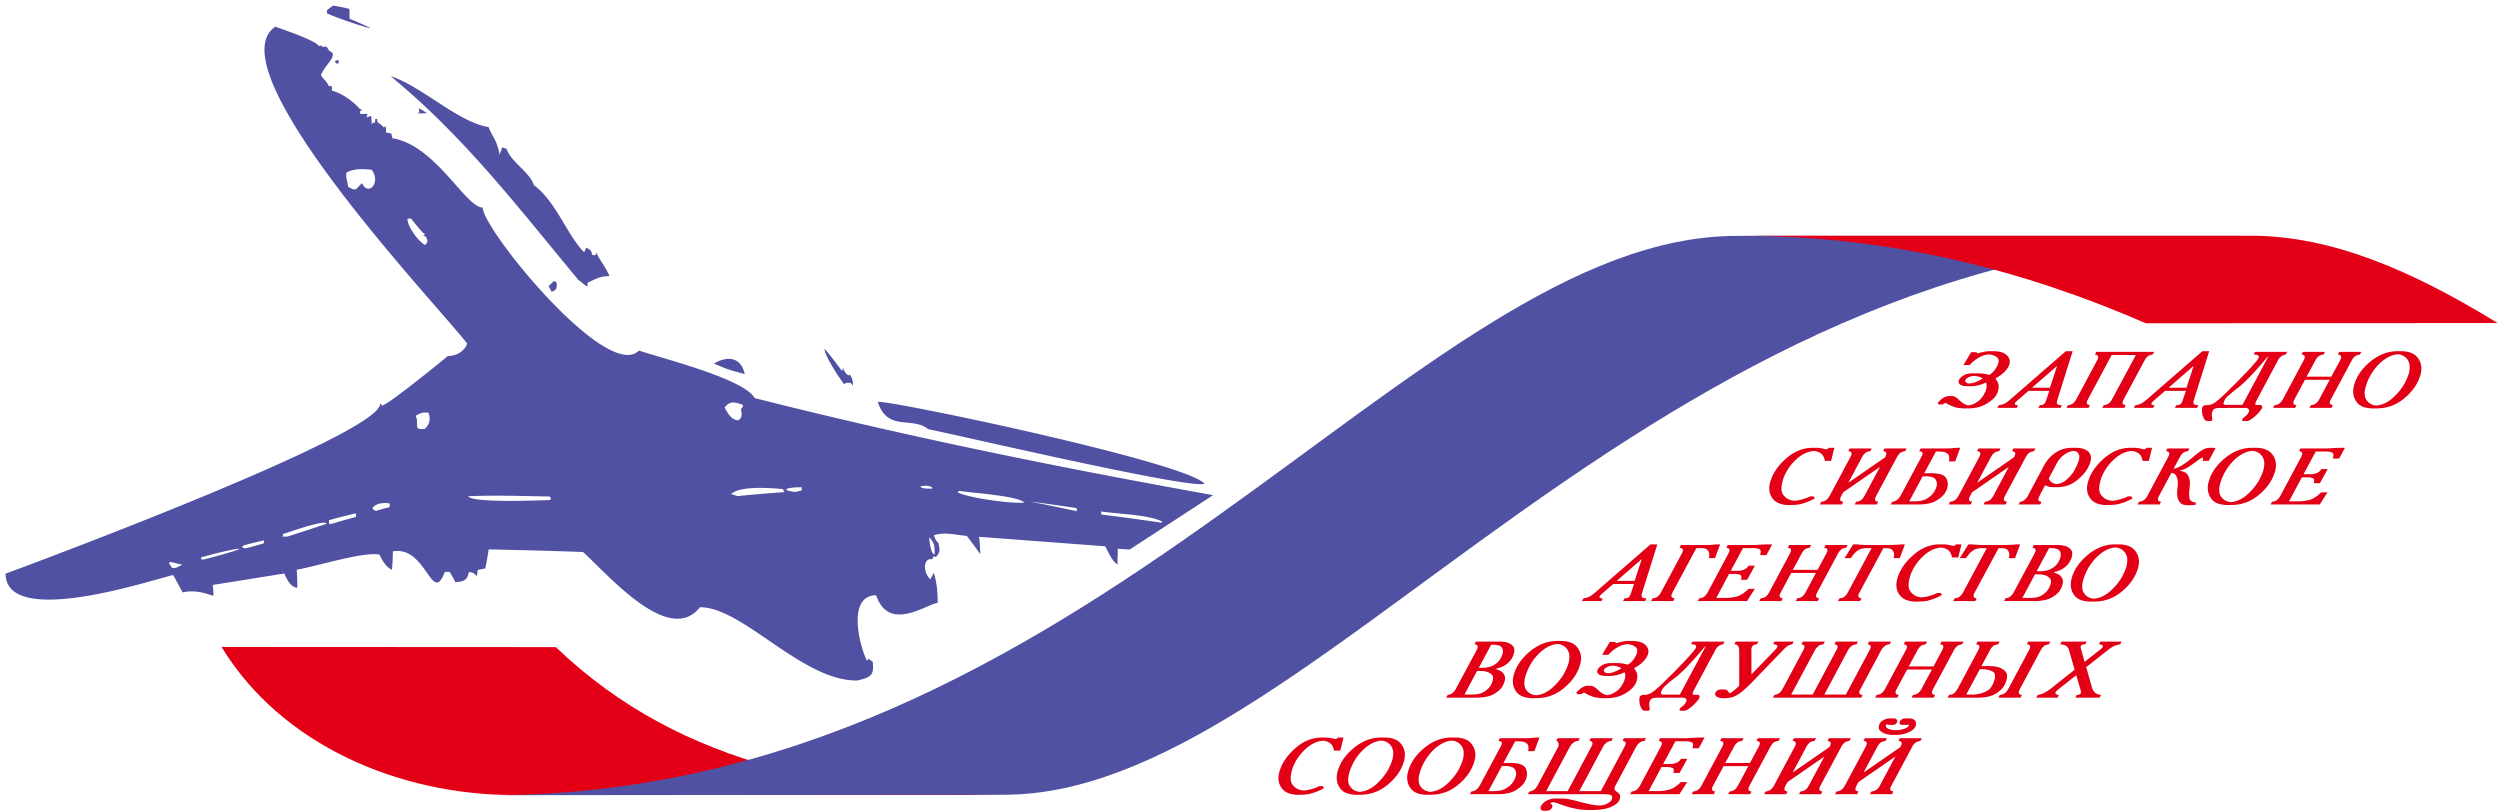 <svg xmlns="http://www.w3.org/2000/svg" width="151" height="49" viewBox="0 0 151 49">
    <g fill="none" fill-rule="evenodd">
        <path fill="#E30016" d="M61.864 48.019H31.039c-6.915.001-14.038-3-17.659-8.944l20.192.011c7.728 7.403 17.673 8.937 28.292 8.933z"/>
        <path fill="#5151A3" d="M135.732 14.25l-30.825-.002c-19.523 0-39.035 33.897-75.427 33.783l31.064-.03c18.733.147 38.747-33.767 75.188-33.752z"/>
        <g fill="#E30016">
            <path d="M118.592 22.05l.466-.779h.325l.01.025.017.019a.063.063 0 0 0 .013.017.075.075 0 0 0 .02.012l.075-.02.092-.024a15.844 15.844 0 0 1 .255-.058 1.862 1.862 0 0 1 .32-.029h.216c.184 0 .344.02.48.061.135.04.244.1.327.181a.6.6 0 0 1 .165.259.493.493 0 0 1-.008.293.95.95 0 0 1-.116.239 1.427 1.427 0 0 1-.193.23 2.115 2.115 0 0 1-.503.362l-.017.049a.78.78 0 0 1 .13.203.773.773 0 0 1 .055.218 1.382 1.382 0 0 1-.038.319 1.07 1.07 0 0 1-.225.39c-.106.12-.246.234-.42.34a2.024 2.024 0 0 1-.544.235c-.19.05-.389.074-.598.074l-.217.005a3.745 3.745 0 0 1-.284-.019 2.209 2.209 0 0 1-.241-.039 1.719 1.719 0 0 1-.374-.14.36.36 0 0 1-.103-.048.497.497 0 0 1-.087-.049 1.022 1.022 0 0 0-.021-.01.09.09 0 0 1-.022-.014.249.249 0 0 1-.027-.01l-.022-.01a.29.29 0 0 0-.032.013.1.1 0 0 0-.027.017.34.34 0 0 0-.065.039l-.027.019-.022.01h-.217l-.08-.083c.071-.084.14-.154.205-.21.065-.056.125-.1.179-.128.058-.03.11-.05.157-.065a.441.441 0 0 1 .13-.022h.216c.018 0 .04.003.065.01a.589.589 0 0 1 .198.099 1.946 1.946 0 0 1 .152.125l.013.012a.038.038 0 0 0 .014.015.04.04 0 0 1 .013.014l.014.013.013.012a.133.133 0 0 0 .02.014 1.312 1.312 0 0 0 .252.179.88.88 0 0 0 .227.068l.054-.01.054-.01c.08-.016.159-.043.238-.082.08-.039.16-.089.244-.15.083-.061.159-.138.227-.23.069-.091.13-.197.184-.316l.022-.039a.174.174 0 0 0 .016-.039.078.078 0 0 1 .011-.038.077.077 0 0 0 .01-.039.291.291 0 0 0 .01-.039.277.277 0 0 1 .007-.038.301.301 0 0 0 .008-.037.299.299 0 0 1 .009-.036.666.666 0 0 0 0-.155.582.582 0 0 0-.033-.116v-.005a3.604 3.604 0 0 0-.14.058 2.187 2.187 0 0 1-.288.097c-.04.013-.08.024-.119.032a4.893 4.893 0 0 1-.168.029.586.586 0 0 1-.054.002.391.391 0 0 1-.06.005h-.27c-.112 0-.207-.008-.285-.024a.413.413 0 0 1-.176-.073.291.291 0 0 1-.084-.101.18.18 0 0 1-.013-.112l.005-.004v-.01a.322.322 0 0 1 .033-.078.235.235 0 0 1 .027-.046.59.59 0 0 1 .146-.145.92.92 0 0 1 .368-.162c.08-.016.17-.024.271-.024h.217c.104 0 .202.003.292.01a2.364 2.364 0 0 1 .493.087 1.227 1.227 0 0 0 .444-.479.323.323 0 0 0 .035-.058.795.795 0 0 0 .035-.087l.011-.029c0-.006.002-.014.006-.024l.01-.03a.38.38 0 0 0 .009-.239.307.307 0 0 0-.144-.162 1.01 1.01 0 0 0-.428-.13c-.083.006-.163.02-.24.039-.078.019-.153.046-.225.082a2.009 2.009 0 0 0-.694.522h-.379zm1.165.813l-.009-.008-.008-.002a.15.15 0 0 0-.033-.02.092.092 0 0 0-.013-.009.097.097 0 0 1-.013-.01c-.007 0-.013-.001-.016-.005a.662.662 0 0 0-.106-.046 1.503 1.503 0 0 0-.2-.048.793.793 0 0 0-.534.116.251.251 0 0 0-.095.09.03.03 0 0 0-.008.019l-.016.03a.032.032 0 0 1-.005.014v.048c.007.02.019.036.035.05.016.015.037.03.062.047.018.01.04.017.065.024a.588.588 0 0 0 .092.014h.008c.002 0 .005-.001.008-.004h.017l.073-.013.078-.012a1.851 1.851 0 0 0 .463-.186c.053-.027.104-.057.155-.09zm.969 1.61c.09-.01.174-.028.252-.055a.794.794 0 0 0 .203-.104c.043-.03.084-.06.122-.09l.116-.094a.87.87 0 0 0 .062-.051l.057-.05.011-.006v-.005l.014-.012a.072.072 0 0 1 .019-.012l.008-.007.008-.007.024-.022a.094.094 0 0 0 .02-.022l3.135-2.723H125.188l-.92 2.926v.01l-.006.01v.005a.512.512 0 0 0-.027.147c0 .04.01.072.027.094.022.023.056.04.103.051a.752.752 0 0 0 .173.017l-.086.164H123.115l.086-.164a.84.84 0 0 0 .16-.022.247.247 0 0 0 .105-.05.455.455 0 0 0 .065-.092.8.8 0 0 0 .06-.14l.19-.562h-1.257l-.65.561a1.937 1.937 0 0 0-.065.06 1.634 1.634 0 0 1-.054.052.184.184 0 0 0-.054.082l-.011.024.01.024c.004.01.009.018.014.024a.088.088 0 0 0 .03.02.14.14 0 0 0 .049.014.462.462 0 0 0 .07.005h.027l-.08.164h-1.176l.092-.164zm3.52-2.37l-1.49 1.296-.005.02h1.067l.428-1.316zm5.865-.85l-.087.164a.882.882 0 0 0-.192.046.336.336 0 0 0-.133.084.667.667 0 0 0-.162.218l-.016.02-.006.014-1.234 2.302a.137.137 0 0 1-.017.036.733.733 0 0 0-.03.056.338.338 0 0 0-.016.044.078.078 0 0 0-.002.018c-.011.036-.015.067-.011.092a.117.117 0 0 0 .027.063c.018.016.04.03.067.039.028.01.06.018.095.024l-.086.164H126.975l.087-.164a.782.782 0 0 0 .17-.036.437.437 0 0 0 .139-.075.71.71 0 0 0 .11-.114.959.959 0 0 0 .096-.147l1.43-2.66h-1.463l-1.424 2.66a.133.133 0 0 1-.016.036.708.708 0 0 0-.03.056.317.317 0 0 0-.016.044.078.078 0 0 0-.003.018c-.011.036-.014.067-.011.092a.116.116 0 0 0 .027.063c.018.016.04.03.068.039.027.01.059.018.095.024l-.087.164h-1.332l.086-.164a.78.78 0 0 0 .171-.036.44.44 0 0 0 .138-.075.707.707 0 0 0 .111-.114.95.95 0 0 0 .095-.147l1.235-2.307.016-.03.01-.028a.02.02 0 0 1 .003-.01l.008-.014a.032.032 0 0 0 .009-.012.04.04 0 0 0 .002-.013.038.038 0 0 1 .011-.024.122.122 0 0 0 .008-.017.051.051 0 0 0 .003-.017c0-.003 0-.005.003-.007a.01.01 0 0 0 .002-.007v-.012-.012a.083.083 0 0 0 .006-.03v-.028a.086.086 0 0 0-.022-.037.708.708 0 0 1-.033-.036.14.14 0 0 0-.06-.029.588.588 0 0 0-.086-.014l.087-.165h3.493zm-1.137 3.22c.09-.01.174-.028.252-.055a.793.793 0 0 0 .203-.104c.043-.03.084-.06.121-.09l.117-.094a.864.864 0 0 0 .062-.051l.057-.05.01-.006v-.005a.43.43 0 0 0 .014-.012.073.073 0 0 1 .02-.012l.008-.007.008-.007.024-.022a.094.094 0 0 0 .019-.022l3.135-2.723H133.436l-.92 2.926v.01l-.006.01v.005a.513.513 0 0 0-.027.147c0 .04.009.072.027.094.022.023.056.04.103.051a.752.752 0 0 0 .173.017l-.086.164h-1.338l.087-.164a.84.84 0 0 0 .16-.022.247.247 0 0 0 .105-.05.452.452 0 0 0 .065-.092.788.788 0 0 0 .06-.14l.189-.562h-1.256l-.65.561a1.814 1.814 0 0 0-.065.06 1.668 1.668 0 0 1-.054.052.187.187 0 0 0-.054.082l-.011.024.01.024c.004.01.009.018.014.024a.085.085 0 0 0 .03.02.14.14 0 0 0 .049.014.461.461 0 0 0 .07.005h.027l-.081.164h-1.175l.092-.164zm3.52-2.37l-1.49 1.296-.005.02h1.067l.428-1.316zm5.648-.85l-.086.164a.632.632 0 0 0-.13.031.474.474 0 0 0-.158.092.756.756 0 0 1-.043.031.74.74 0 0 1-.032.037.804.804 0 0 0-.033.036.382.382 0 0 1-.027.043.29.29 0 0 1-.013.022.324.324 0 0 0-.014.022.152.152 0 0 0-.024.039.976.976 0 0 0-.014.033l-1.218 2.278a.156.156 0 0 1-.014.034.273.273 0 0 1-.027.041 3.927 3.927 0 0 0-.016.027.033.033 0 0 0-.003.014c0 .004-.002.007-.005.01-.004.003-.006.007-.006.01-.003.003-.005.006-.005.01a.192.192 0 0 1-.011.016.852.852 0 0 0-.038.135.101.101 0 0 0 0 .047c.007.013.022.023.043.031a.274.274 0 0 0 .092.012h-.216.038l.027-.005h.276c.029 0 .053.004.073.01.02.006.037.016.052.03a.308.308 0 0 1 .018.04c.006.015.009.03.009.046l-.006.024v.02a.22.22 0 0 1-.03.063 1.06 1.06 0 0 1-.062.087l-.078.099a2.106 2.106 0 0 1-.136.15.603.603 0 0 0-.046.046.292.292 0 0 0-.049.043.296.296 0 0 1-.048.044l-.103.082a1.322 1.322 0 0 1-.238.15.403.403 0 0 1-.06.022.207.207 0 0 1-.054.007l-.217.005a.61.61 0 0 1-.038-.01.071.071 0 0 1-.027-.015.052.052 0 0 1-.022-.021c-.003-.008-.003-.016 0-.022l.006-.005a.197.197 0 0 1 .033-.072.208.208 0 0 1 .06-.058.233.233 0 0 0 .02-.022.317.317 0 0 1 .036-.032.098.098 0 0 0 .013-.01.079.079 0 0 1 .014-.009.669.669 0 0 0 .23-.29c.011-.036.015-.066.011-.092a.1.1 0 0 0-.033-.063.166.166 0 0 0-.051-.039.406.406 0 0 0-.062-.024.032.032 0 0 0-.014-.007.046.046 0 0 0-.013-.002h-.033l-1.43.004a2.27 2.27 0 0 0-.213 0 .89.89 0 0 0-.171.025.25.25 0 0 0-.133.077.387.387 0 0 0-.089.21 4.634 4.634 0 0 0-.01.066 1.02 1.02 0 0 0 .01.15l.008.058.008.043a.13.13 0 0 1 .006.036v.047l-.006.014-.01.02-.039.028c-.003.004-.01.006-.019.008a.163.163 0 0 1-.03.002l-.216.005a.474.474 0 0 1-.043-.012.18.18 0 0 1-.044-.022.056.056 0 0 1-.019-.015.203.203 0 0 0-.019-.02.118.118 0 0 1-.018-.02.119.119 0 0 0-.02-.022.542.542 0 0 1-.037-.07 1.427 1.427 0 0 1-.033-.08.604.604 0 0 1-.035-.087 1.656 1.656 0 0 1-.024-.088 1.75 1.75 0 0 1-.008-.096 2.096 2.096 0 0 0-.009-.097 1.343 1.343 0 0 1 .011-.155.271.271 0 0 1 .03-.08.168.168 0 0 1 .046-.05.801.801 0 0 1 .03-.017.142.142 0 0 1 .03-.012.733.733 0 0 0 .03-.01.085.085 0 0 1 .03-.005h.01a.017.017 0 0 0 .01-.005h.109a.7.7 0 0 0 .287-.065c.098-.044.2-.11.309-.2.105-.088.21-.18.317-.279.106-.098.214-.2.322-.307a.667.667 0 0 1 .076-.077.822.822 0 0 0 .07-.073.748.748 0 0 1 .117-.111.706.706 0 0 0 .035-.039l.13-.125.168-.165a122.187 122.187 0 0 1 .398-.418.066.066 0 0 0 .013-.017.055.055 0 0 0 .02-.015.134.134 0 0 1 .013-.014.233.233 0 0 0 .038-.032.182.182 0 0 0 .027-.036c.094-.097.182-.19.265-.28.083-.09.16-.18.233-.266.076-.084.134-.155.176-.213a.586.586 0 0 0 .079-.136v-.017c0-.004.001-.01.005-.016v-.02-.02a.086.086 0 0 0-.022-.04.309.309 0 0 0-.043-.036.277.277 0 0 0-.073-.025.612.612 0 0 0-.122-.01h-.049l.081-.164h1.939zm-1.126.265a.74.74 0 0 0-.144.14.176.176 0 0 1-.019.02l-.021.029c-.361.425-.676.777-.943 1.054a6.728 6.728 0 0 1-.655.614c-.17.13-.314.244-.433.344-.12.1-.215.183-.287.251a.468.468 0 0 0-.068.075l-.057.08-.043.092a.758.758 0 0 0-.038.106.14.14 0 0 0-.008.058c.002.016.01.03.024.039.007.01.02.017.035.022a.179.179 0 0 0 .052.007.057.057 0 0 0 .024.005h1.01l1.57-2.936zM139.577 24.473a.782.782 0 0 0 .17-.036.44.44 0 0 0 .139-.075.711.711 0 0 0 .111-.114.964.964 0 0 0 .095-.147l.622-1.161h-1.494l-.623 1.16a.129.129 0 0 1-.016.037.89.89 0 0 0-.03.056.277.277 0 0 0-.016.044.078.078 0 0 0-.003.018.217.217 0 0 0-.01.092.117.117 0 0 0 .026.063c.019.016.041.03.068.039.027.01.059.018.095.024l-.087.164h-1.332l.087-.164a.779.779 0 0 0 .17-.036.439.439 0 0 0 .138-.075.712.712 0 0 0 .111-.114.942.942 0 0 0 .095-.147l1.235-2.307.016-.03.011-.028c0-.004 0-.007.003-.01l.008-.014a.03.03 0 0 0 .008-.012.04.04 0 0 0 .003-.013c0-.003 0-.007.002-.012a.032.032 0 0 1 .008-.012.111.111 0 0 0 .009-.017.051.051 0 0 0 .002-.017c0-.003.001-.005.003-.007a.01.01 0 0 0 .003-.007v-.012-.012a.083.083 0 0 0 .005-.03v-.028a.087.087 0 0 0-.022-.037.707.707 0 0 1-.032-.036.141.141 0 0 0-.06-.029.59.59 0 0 0-.086-.014l.086-.165H140.428l-.087.165a.886.886 0 0 0-.192.046.335.335 0 0 0-.133.084.667.667 0 0 0-.163.218l-.016.02-.005.014-.515.952h1.495l.515-.957.016-.03.01-.028a.02.02 0 0 1 .003-.01l.008-.014a.03.03 0 0 0 .009-.012.04.04 0 0 0 .002-.013l.003-.012a.028.028 0 0 1 .008-.012.128.128 0 0 0 .008-.017.051.051 0 0 0 .003-.017c0-.003 0-.005.002-.007a.01.01 0 0 0 .003-.007v-.012-.012a.08.08 0 0 0 .006-.03v-.028a.087.087 0 0 0-.022-.037.708.708 0 0 1-.033-.036.141.141 0 0 0-.06-.029.59.59 0 0 0-.086-.014l.087-.165h1.332l-.087.165a.886.886 0 0 0-.192.046.337.337 0 0 0-.133.084.667.667 0 0 0-.162.218l-.016.02-.006.014-1.234 2.302a.136.136 0 0 1-.017.036.642.642 0 0 0-.03.056.324.324 0 0 0-.016.044.078.078 0 0 0-.002.018.216.216 0 0 0-.011.092.115.115 0 0 0 .027.063c.018.016.04.03.068.039.027.01.058.018.094.024l-.086.164h-1.332l.086-.164zm5.454-3.26c.242 0 .448.037.62.11a.925.925 0 0 1 .409.326c.1.145.162.303.184.474.021.17.001.356-.06.556a2.528 2.528 0 0 1-.355.728 3.29 3.29 0 0 1-.609.65 2.57 2.57 0 0 1-.785.46c-.278.1-.572.15-.883.15l-.216.004c-.25-.003-.46-.04-.631-.11a.834.834 0 0 1-.398-.33 1.064 1.064 0 0 1-.168-.471c-.018-.17.001-.348.06-.535.075-.258.194-.503.357-.735.162-.232.37-.451.623-.657.252-.207.514-.362.785-.465.27-.103.554-.155.85-.155h.217zm-.184.184a1.46 1.46 0 0 0-.58.165 2.364 2.364 0 0 0-.552.406 3.18 3.18 0 0 0-.818 1.364 1.365 1.365 0 0 0-.07.498c.01.145.055.267.135.367.069.09.15.16.246.208a.863.863 0 0 0 .323.087c.166-.013.325-.053.479-.12a1.92 1.92 0 0 0 .447-.281 3.512 3.512 0 0 0 .764-.9.64.64 0 0 1 .024-.048.65.65 0 0 0 .037-.075.13.13 0 0 0 .014-.027l.035-.072.035-.072c.018-.049.037-.096.057-.143a1.49 1.49 0 0 0 .122-.658.739.739 0 0 0-.382-.602.86.86 0 0 0-.316-.097zm-34.248 6.438h-.379a.869.869 0 0 0-.09-.273.545.545 0 0 0-.165-.186.802.802 0 0 0-.406-.136 1.506 1.506 0 0 0-.558.15 2.08 2.08 0 0 0-.525.373 3.107 3.107 0 0 0-.471.556 2.73 2.73 0 0 0-.298.604l-.005.025-.011.029c-.062.21-.091.39-.09.541a.619.619 0 0 0 .106.368c.069.09.146.164.233.222a.76.76 0 0 0 .298.116l.065.012a.296.296 0 0 0 .065.008h.059a.379.379 0 0 1 .087-.01l.122-.02a.947.947 0 0 0 .127-.028c.043-.01.088-.022.135-.037a4.916 4.916 0 0 0 .287-.099 2.767 2.767 0 0 0 .141-.067h.217l.07.12c-.05.03-.1.056-.149.08a2.71 2.71 0 0 1-.43.181 5.577 5.577 0 0 1-.203.063c-.067.02-.133.034-.198.044l-.198.02c-.063.006-.125.009-.186.009l-.217.005a1.601 1.601 0 0 1-.588-.107.876.876 0 0 1-.392-.31.958.958 0 0 1-.182-.456 1.328 1.328 0 0 1 .057-.54c.076-.257.194-.503.355-.737.16-.234.364-.457.61-.67.241-.212.495-.372.76-.478a2.2 2.2 0 0 1 .826-.16h.217c.04 0 .077 0 .113.002a.851.851 0 0 1 .163.022.266.266 0 0 0 .048.005l.028.007a.095.095 0 0 0 .021.003.134.134 0 0 0 .049.01.112.112 0 0 0 .022.006.454.454 0 0 1 .051.015.417.417 0 0 1 .087.014.669.669 0 0 0 .046.012.102.102 0 0 1 .027-.017l.038-.016a.122.122 0 0 0 .038-.027.18.18 0 0 0 .027-.036H110.794l-.195.788zm2.453-.75l-.087.165a.887.887 0 0 0-.192.046c-.056.02-.1.05-.132.085a.656.656 0 0 0-.163.217l-.016.02-.006.014-.817 1.528 2.22-1.538a.807.807 0 0 1 .022-.036.163.163 0 0 0 .016-.031c0-.007.001-.012.003-.017a.027.027 0 0 1 .008-.012.128.128 0 0 0 .008-.017.032.032 0 0 0 .003-.012l.005-.015.005-.014a.332.332 0 0 0 .011-.08c0-.024-.007-.043-.021-.056a.179.179 0 0 0-.087-.067.15.15 0 0 1-.027-.003.122.122 0 0 1-.022-.007h-.01a.016.016 0 0 1-.012-.005H113.74l.086-.164H115.16l-.087.164a.885.885 0 0 0-.192.046c-.056.021-.1.05-.133.085a.663.663 0 0 0-.162.217l-.017.02-.005.014-1.235 2.302a.136.136 0 0 1-.016.037.615.615 0 0 0-.03.055.376.376 0 0 0-.016.044.077.077 0 0 0-.003.02c-.01.034-.014.065-.01.09a.115.115 0 0 0 .026.064c.018.016.041.029.068.038.027.01.059.018.095.025l-.087.164h-1.332l.087-.164a.78.78 0 0 0 .17-.037.44.44 0 0 0 .138-.075.722.722 0 0 0 .111-.113.964.964 0 0 0 .095-.148l.926-1.736-2.22 1.538-.108.198a.136.136 0 0 1-.017.037.654.654 0 0 0-.03.055.307.307 0 0 0-.016.044.077.077 0 0 0-.002.02.217.217 0 0 0-.011.09.116.116 0 0 0 .027.064c.018.016.04.029.068.038.027.01.058.018.094.025l-.086.164h-1.332l.086-.164a.78.78 0 0 0 .17-.037.442.442 0 0 0 .139-.075.718.718 0 0 0 .11-.113.954.954 0 0 0 .096-.148l1.234-2.307.006-.014.01-.015a.212.212 0 0 1 .014-.029c.006-.01.01-.019.014-.029a1.02 1.02 0 0 1 .013-.033.336.336 0 0 0 .014-.04v-.019a.07.07 0 0 1 .005-.024.049.049 0 0 0 .006-.024c0-.01-.002-.02-.006-.029a.097.097 0 0 0-.019-.041 2.037 2.037 0 0 0-.03-.036.138.138 0 0 0-.056-.03.528.528 0 0 0-.09-.014l.087-.164h1.332zm4.527 0h.114a.906.906 0 0 0 .098-.004h.043a.2.2 0 0 0 .043-.005.374.374 0 0 0 .087-.01l.01-.005h.033a.055.055 0 0 0 .022-.004h.054c.004 0 .007-.002.01-.005h.055l.033-.005h.216l-.303.822h-.379a.834.834 0 0 0 .013-.285.272.272 0 0 0-.1-.18.465.465 0 0 0-.195-.098 1.137 1.137 0 0 0-.287-.032h-.216l-.704 1.306h.384c.25 0 .451.023.607.07.155.047.261.117.32.21a.728.728 0 0 1 .105.3.83.83 0 0 1-.035.339l-.011.039a.414.414 0 0 1-.011.033.39.39 0 0 0-.019.04.378.378 0 0 1-.019.038.608.608 0 0 0-.04.075.509.509 0 0 1-.047.08c-.057.08-.132.16-.224.237a2.128 2.128 0 0 1-.328.222c-.13.071-.283.123-.46.157-.177.034-.381.051-.612.051H114.2l.087-.164a.655.655 0 0 0 .168-.04.49.49 0 0 0 .135-.076.73.73 0 0 0 .111-.114c.034-.044.068-.093.1-.148l1.278-2.384.006-.024.016-.03v-.009c0-.003.002-.006.006-.01v-.014l.01-.029a.112.112 0 0 0-.005-.097.349.349 0 0 0-.024-.029.066.066 0 0 0-.03-.019.137.137 0 0 0-.02-.007.065.065 0 0 0-.018-.003l-.033-.01h-.032l-.011-.009h-.01l-.012-.005.087-.164h1.57zm-2.263 3.197h.303c.159 0 .302-.013.43-.04.129-.028.238-.07.328-.124.094-.055.174-.112.241-.172a1.09 1.09 0 0 0 .28-.38.891.891 0 0 0 .064-.164.503.503 0 0 0-.054-.44.392.392 0 0 0-.214-.145 1.28 1.28 0 0 0-.387-.048h-.179l-.812 1.513zm5.518-3.196l-.086.164a.887.887 0 0 0-.193.046c-.056.02-.1.05-.132.085a.656.656 0 0 0-.163.217l-.016.02-.005.014-.818 1.528 2.22-1.538a.914.914 0 0 1 .022-.036.163.163 0 0 0 .016-.031c0-.007.001-.012.003-.017a.027.027 0 0 1 .008-.012.15.15 0 0 0 .008-.017.04.04 0 0 0 .003-.012l.005-.015.006-.014a.332.332 0 0 0 .01-.08c0-.024-.007-.043-.021-.056a.177.177 0 0 0-.087-.067.15.15 0 0 1-.027-.003.12.12 0 0 1-.022-.007h-.01a.016.016 0 0 1-.011-.005h-.022l.087-.164h1.332l-.087.164a.886.886 0 0 0-.192.046c-.056.021-.1.05-.133.085a.666.666 0 0 0-.162.217l-.017.02-.005.014-1.235 2.302a.136.136 0 0 1-.016.037.675.675 0 0 0-.03.055.338.338 0 0 0-.016.044.077.077 0 0 0-.003.02.216.216 0 0 0-.01.09.115.115 0 0 0 .027.064c.018.016.04.029.067.038.027.01.059.018.095.025l-.087.164h-1.332l.087-.164a.78.78 0 0 0 .17-.037.44.44 0 0 0 .139-.075.723.723 0 0 0 .11-.113.957.957 0 0 0 .095-.148l.926-1.736-2.22 1.538-.108.198a.137.137 0 0 1-.016.037.634.634 0 0 0-.03.055.308.308 0 0 0-.016.044.077.077 0 0 0-.003.02c-.011.034-.015.065-.011.09a.116.116 0 0 0 .027.064c.018.016.04.029.068.038.027.01.059.018.095.025l-.087.164h-1.332l.086-.164a.78.78 0 0 0 .17-.037.442.442 0 0 0 .139-.075.714.714 0 0 0 .111-.113.954.954 0 0 0 .095-.148l1.235-2.307.005-.014.01-.015a.204.204 0 0 1 .014-.029c.006-.01.01-.019.014-.029a1.02 1.02 0 0 1 .013-.033.324.324 0 0 0 .014-.04v-.019c0-.006.002-.014.005-.024a.05.05 0 0 0 .006-.024.08.08 0 0 0-.006-.029.098.098 0 0 0-.019-.041 1.675 1.675 0 0 0-.03-.036.138.138 0 0 0-.056-.03.529.529 0 0 0-.09-.014l.087-.164h1.332zm2.394 3.385h-1.3l.081-.165a.445.445 0 0 0 .244-.087.985.985 0 0 0 .163-.164.343.343 0 0 1 .013-.022.127.127 0 0 0 .014-.026.123.123 0 0 0 .019-.022.333.333 0 0 0 .035-.065l.021-.039.91-1.707c.015-.03.033-.062.054-.1a3.274 3.274 0 0 1 .174-.263 2.04 2.04 0 0 1 .124-.15 2.146 2.146 0 0 1 .547-.42c.116-.065.245-.114.387-.146.143-.032.3-.048.469-.048h.216c.16 0 .3.02.42.058a.89.89 0 0 1 .312.17c.083.077.134.168.154.275.02.106.01.229-.03.367a7.72 7.72 0 0 1-.032.095 6.57 6.57 0 0 0-.111.25 2.373 2.373 0 0 1-.336.45c-.121.127-.261.25-.42.366-.159.116-.33.203-.514.261-.185.058-.381.087-.59.087h-.217c-.087 0-.165-.005-.233-.017a.736.736 0 0 1-.244-.084l-.032-.02-.298.561a.032.032 0 0 0-.008.017.075.075 0 0 1-.008.022 1.568 1.568 0 0 1-.011.02.04.04 0 0 0-.006.019l-.016.029-.01.02a.37.37 0 0 0-.041.106.076.076 0 0 1-.008.024.16.16 0 0 0-.006.07.09.09 0 0 0 .038.056c.018.016.04.029.068.038.027.01.057.016.089.02l-.081.164zm.52-1.581a.525.525 0 0 0 .124.203c.03.022.058.043.087.062.029.02.061.034.097.044.022.01.045.017.068.022a1 1 0 0 0 .073.012h.016a.922.922 0 0 0 .315-.073c.097-.042.187-.098.27-.169.098-.084.185-.17.263-.259.078-.088.147-.183.208-.283.033-.06.065-.12.095-.179a2.56 2.56 0 0 0 .146-.33 1.055 1.055 0 0 0 .057-.165.898.898 0 0 0 .011-.07.313.313 0 0 0 .011-.085v-.094a.35.35 0 0 0-.038-.102.537.537 0 0 0-.07-.097.351.351 0 0 0-.228-.087.93.93 0 0 0-.417.126 1.508 1.508 0 0 0-.203.133 2.28 2.28 0 0 0-.165.143 6.372 6.372 0 0 0-.09.109 1.01 1.01 0 0 0-.073.104 1.988 1.988 0 0 1-.05.087.527.527 0 0 0-.036.062l-.471.886zM129.791 27.835h-.379a.868.868 0 0 0-.089-.273.547.547 0 0 0-.165-.186.8.8 0 0 0-.406-.136 1.506 1.506 0 0 0-.558.15c-.18.087-.356.211-.525.373a3.098 3.098 0 0 0-.472.556 2.724 2.724 0 0 0-.297.604l-.006.025-.01.029c-.062.21-.092.39-.09.541a.619.619 0 0 0 .106.368c.068.09.146.164.232.222a.762.762 0 0 0 .298.116l.065.012a.296.296 0 0 0 .065.008h.06a.382.382 0 0 1 .086-.01l.122-.02a.948.948 0 0 0 .128-.028 4.75 4.75 0 0 0 .422-.135 2.655 2.655 0 0 0 .14-.068h.217l.07.12c-.05.03-.1.056-.148.08l-.144.07a2.686 2.686 0 0 1-.287.112 5.458 5.458 0 0 1-.203.062c-.067.02-.132.034-.197.044l-.198.02c-.063.006-.126.009-.187.009l-.217.005a1.6 1.6 0 0 1-.587-.107.877.877 0 0 1-.393-.31.957.957 0 0 1-.181-.456 1.326 1.326 0 0 1 .057-.54c.076-.257.194-.503.354-.737.161-.234.364-.457.61-.67.242-.212.495-.372.76-.478a2.2 2.2 0 0 1 .826-.16h.217c.04 0 .078 0 .114.002a.85.85 0 0 1 .162.022.267.267 0 0 0 .049.005l.027.007a.095.095 0 0 0 .022.003.132.132 0 0 0 .049.01.11.11 0 0 0 .021.006.476.476 0 0 1 .052.015.415.415 0 0 1 .087.014.668.668 0 0 0 .045.012.104.104 0 0 1 .027-.017l.038-.016a.12.12 0 0 0 .038-.027.18.18 0 0 0 .027-.036H129.986l-.195.788zm.623 2.1a.133.133 0 0 1-.016.035.698.698 0 0 0-.03.056.308.308 0 0 0-.016.044.077.077 0 0 0-.003.019c-.01.035-.014.066-.01.092a.116.116 0 0 0 .027.063c.018.016.04.029.067.038.027.01.059.018.095.024l-.087.165h-1.332l.087-.165a.78.78 0 0 0 .17-.036.442.442 0 0 0 .138-.075.717.717 0 0 0 .112-.113.962.962 0 0 0 .094-.148l1.235-2.307.016-.029.011-.029a.02.02 0 0 1 .003-.01l.008-.014a.03.03 0 0 0 .008-.012.038.038 0 0 0 .003-.012c0-.004 0-.007.002-.012a.028.028 0 0 1 .008-.012.12.12 0 0 0 .009-.017.05.05 0 0 0 .002-.017.01.01 0 0 1 .003-.007.01.01 0 0 0 .003-.008v-.012-.012a.083.083 0 0 0 .005-.029v-.029a.085.085 0 0 0-.022-.036.722.722 0 0 1-.032-.036.139.139 0 0 0-.06-.03.596.596 0 0 0-.086-.014l.086-.164H132.245l-.087.164a.887.887 0 0 0-.192.046c-.056.02-.1.05-.133.085a.656.656 0 0 0-.163.217l-.016.02-.005.014-.368.682a1.415 1.415 0 0 0 .412-.15 5.222 5.222 0 0 0 .52-.348l.053-.048a.832.832 0 0 1 .06-.049l.019-.017a.067.067 0 0 1 .019-.012.35.35 0 0 1 .076-.068.428.428 0 0 1 .027-.021.445.445 0 0 0 .032-.027l.027-.024.033-.03a4.226 4.226 0 0 1 .438-.323.903.903 0 0 1 .23-.111.79.79 0 0 1 .241-.04h.25a.046.046 0 0 0 .019.006h.032c.005 0 .012.001.019.005.004 0 .009 0 .016.002a.076.076 0 0 0 .016.002l-.411.774h-.363v-.014l.005-.015a.501.501 0 0 0 .014-.077.147.147 0 0 0-.008-.063l-.011-.02a.033.033 0 0 0-.016-.014.047.047 0 0 1-.011.007.025.025 0 0 1-.01.003l-.017.007a7.925 7.925 0 0 1-.168.104l-.01.01a.016.016 0 0 1-.012.004l-.005.005-.005.005a.014.014 0 0 0-.009.002l-.008.008-.043.033c-.134.1-.252.186-.355.257-.103.07-.19.127-.262.169-.073.042-.141.076-.206.102a.915.915 0 0 1-.184.053l-.022.01h-.022l-.021.033a.831.831 0 0 1 .306.085c.081.043.141.1.181.172a.946.946 0 0 1 .125.45 2.007 2.007 0 0 1-.011.202 1.795 1.795 0 0 0-.008.095l-.008.09-.006.019v.019a2.33 2.33 0 0 0-.016.268c0 .086.007.166.022.24a.24.24 0 0 0 .11.184.666.666 0 0 0 .285.091l-.038.136a.842.842 0 0 0-.13.01h-.032c-.011 0-.02.001-.027.004h-.06l-.217.005a.973.973 0 0 1-.287-.046.343.343 0 0 1-.178-.128.7.7 0 0 1-.162-.387.83.83 0 0 1-.012-.133c0-.043.002-.086.006-.128a1.153 1.153 0 0 1 .013-.179.17.17 0 0 0 .003-.029c0-.02.001-.038.005-.058l.011-.063a.762.762 0 0 1 .01-.126 1.021 1.021 0 0 0-.091-.473.282.282 0 0 0-.109-.133.61.61 0 0 0-.19-.08l-.74 1.383zm5.833-2.888c.242 0 .448.036.62.109a.926.926 0 0 1 .409.326c.1.145.162.303.184.474.021.171.001.356-.06.556a2.53 2.53 0 0 1-.355.728c-.16.23-.363.448-.609.65-.245.207-.507.36-.785.46-.278.1-.572.15-.883.15l-.216.005c-.25-.004-.46-.04-.631-.111a.835.835 0 0 1-.398-.33 1.065 1.065 0 0 1-.168-.47c-.018-.17.002-.348.06-.535.075-.258.194-.503.357-.735.162-.232.37-.452.623-.658.252-.206.514-.361.785-.464.27-.103.554-.155.85-.155h.217zm-.184.184a1.462 1.462 0 0 0-.58.164 2.36 2.36 0 0 0-.552.406 3.176 3.176 0 0 0-.818 1.364 1.364 1.364 0 0 0-.07.498c.01.145.056.268.135.368.069.09.15.16.246.208a.86.86 0 0 0 .323.087 1.46 1.46 0 0 0 .479-.121c.153-.068.302-.161.447-.28a3.512 3.512 0 0 0 .764-.9.588.588 0 0 1 .024-.048.641.641 0 0 0 .038-.075 6.863 6.863 0 0 1 .084-.172c.017-.048.036-.096.056-.143a1.49 1.49 0 0 0 .122-.658.74.74 0 0 0-.382-.602.86.86 0 0 0-.316-.096zm4.43-.145h.067a.593.593 0 0 0 .073-.005 1.538 1.538 0 0 0 .184-.01h.02a.02.02 0 0 0 .013-.005H140.907a.047.047 0 0 0 .019-.005h.121a.02.02 0 0 0 .014-.004h.087l.021-.005h.054a.017.017 0 0 0 .011-.005H141.635l-.352.648h-.379c.029-.1.04-.18.035-.24-.005-.06-.031-.099-.078-.118a.776.776 0 0 0-.314-.063h-.677l-.737 1.369h.498a.364.364 0 0 0 .07-.007 2.61 2.61 0 0 0 .19-.046.723.723 0 0 0 .114-.053.53.53 0 0 0 .111-.085.681.681 0 0 0 .095-.119h.379l-.466.852h-.379v-.01l.006-.01v-.005l.005-.01a.398.398 0 0 0 .014-.171.13.13 0 0 0-.074-.094.708.708 0 0 0-.138-.039.973.973 0 0 0-.176-.014h-.352l-.774 1.45h.536a2.875 2.875 0 0 0 .677-.082c.112-.026.23-.077.352-.155.123-.077.25-.18.384-.31h.379l-.47.736h-2.974l.087-.164a.78.78 0 0 0 .17-.037.442.442 0 0 0 .139-.075.714.714 0 0 0 .11-.113.954.954 0 0 0 .095-.148l1.235-2.307.016-.029.011-.024a.088.088 0 0 0 .008-.02.27.27 0 0 1 .008-.023.04.04 0 0 1 .003-.013.028.028 0 0 1 .008-.012.125.125 0 0 0 .008-.016.04.04 0 0 0 .003-.013c0-.003 0-.006.003-.01a.022.022 0 0 0 .002-.009.04.04 0 0 1 .003-.012.039.039 0 0 0 .003-.012.049.049 0 0 0 .005-.024v-.03a.13.13 0 0 0-.049-.077.202.202 0 0 0-.057-.034.316.316 0 0 0-.089-.019l.087-.164h1.543zM95.641 36.14c.09-.01.174-.028.252-.056a.795.795 0 0 0 .203-.104c.043-.029.084-.058.122-.089a127.69 127.69 0 0 0 .179-.145c.02-.018.038-.035.057-.05l.01-.006v-.005l.014-.012a.07.07 0 0 1 .019-.012l.008-.007.008-.007.025-.022a.093.093 0 0 0 .018-.022l3.136-2.723H100.103l-.92 2.926v.01l-.006.01v.004a.512.512 0 0 0-.027.148c0 .04.01.072.027.094.022.023.057.04.103.051a.747.747 0 0 0 .174.017l-.087.164H98.03l.086-.164a.858.858 0 0 0 .16-.022.246.246 0 0 0 .105-.05.452.452 0 0 0 .065-.092.8.8 0 0 0 .06-.14l.19-.562h-1.257l-.65.561a1.905 1.905 0 0 0-.065.06 1.5 1.5 0 0 1-.054.051.189.189 0 0 0-.054.083l-.01.024.01.024a.08.08 0 0 0 .013.024.086.086 0 0 0 .03.02.14.14 0 0 0 .05.014.461.461 0 0 0 .07.005h.027l-.082.164H95.55l.092-.164zm3.52-2.37l-1.49 1.296-.004.02h1.066l.428-1.316zm.656 2.37a.792.792 0 0 0 .17-.036.439.439 0 0 0 .138-.075.668.668 0 0 0 .111-.116c.035-.045.068-.097.1-.155l1.23-2.297a1.046 1.046 0 0 0 .076-.17l.01-.019v-.029a.134.134 0 0 0-.01-.05.15.15 0 0 0-.098-.09.437.437 0 0 0-.103-.02l.087-.164h1.619c.01 0 .022 0 .033-.002a2.067 2.067 0 0 0 .222-.012l.119-.012c.047-.005.099-.01.157-.012h.216l-.308.831h-.379l.005-.01v-.009l.005-.01v-.01a.083.083 0 0 0 .011-.038l.003-.01a.031.031 0 0 0 .003-.014.02.02 0 0 1 .002-.01.53.53 0 0 0-.003-.179.47.47 0 0 0-.064-.16.293.293 0 0 0-.155-.115.768.768 0 0 0-.262-.04h-.293l-1.43 2.66a.138.138 0 0 1-.016.037.587.587 0 0 0-.03.056.32.32 0 0 0-.016.044.077.077 0 0 0-.003.019c-.01.035-.014.066-.01.092a.099.099 0 0 0 .032.062c.018.017.04.03.068.04.027.009.059.017.095.023l-.087.165H99.73l.087-.165zm6.081-3.22h.068a.592.592 0 0 0 .073-.006 1.973 1.973 0 0 0 .184-.01h.019a.02.02 0 0 0 .013-.004H106.313a.049.049 0 0 0 .018-.005H106.453a.02.02 0 0 0 .014-.005H106.553l.022-.005h.054a.017.017 0 0 0 .011-.004H107.041l-.352.648h-.379a.69.69 0 0 0 .035-.24c-.006-.06-.032-.099-.079-.118a.774.774 0 0 0-.314-.063h-.677l-.736 1.369h.498a.367.367 0 0 0 .07-.008 2.74 2.74 0 0 0 .19-.046.735.735 0 0 0 .114-.053.534.534 0 0 0 .11-.085.68.68 0 0 0 .096-.118h.379l-.466.851h-.379v-.01l.005-.01v-.004l.006-.01a.398.398 0 0 0 .013-.171.13.13 0 0 0-.073-.095.717.717 0 0 0-.138-.038.982.982 0 0 0-.176-.015h-.352l-.774 1.451h.536a2.906 2.906 0 0 0 .677-.082c.111-.026.229-.078.352-.155.122-.077.25-.18.384-.31h.379l-.471.736h-2.973l.087-.165a.793.793 0 0 0 .17-.036.44.44 0 0 0 .138-.075.717.717 0 0 0 .111-.114.956.956 0 0 0 .095-.147l1.235-2.307.016-.03.01-.023a.086.086 0 0 0 .009-.02.26.26 0 0 1 .008-.024l.003-.012a.028.028 0 0 1 .008-.012.13.13 0 0 0 .008-.017.04.04 0 0 0 .003-.012.02.02 0 0 1 .002-.01.022.022 0 0 0 .003-.01.04.04 0 0 1 .003-.012.038.038 0 0 0 .002-.012.048.048 0 0 0 .006-.024v-.029a.127.127 0 0 0-.016-.04.202.202 0 0 0-.09-.07.31.31 0 0 0-.09-.02l.088-.165h1.543zm2.648 3.22a.793.793 0 0 0 .17-.036.439.439 0 0 0 .139-.075.716.716 0 0 0 .111-.114.958.958 0 0 0 .095-.147l.622-1.161h-1.494l-.623 1.16a.13.13 0 0 1-.016.037.76.76 0 0 0-.03.055.312.312 0 0 0-.016.044.077.077 0 0 0-.003.02c-.01.035-.014.065-.01.091a.115.115 0 0 0 .026.063c.018.016.04.03.068.039.027.01.059.018.095.024l-.087.164h-1.332l.087-.164a.791.791 0 0 0 .17-.036.44.44 0 0 0 .138-.075.716.716 0 0 0 .111-.114.948.948 0 0 0 .095-.147l1.235-2.307.016-.03.01-.028c0-.004.002-.007.004-.01l.008-.014a.031.031 0 0 0 .008-.013.039.039 0 0 0 .003-.012.038.038 0 0 1 .01-.024.122.122 0 0 0 .008-.017.051.051 0 0 0 .003-.017c0-.003.001-.005.003-.007a.01.01 0 0 0 .002-.007v-.012-.012a.082.082 0 0 0 .006-.03V33.2a.085.085 0 0 0-.022-.037.784.784 0 0 1-.032-.036.139.139 0 0 0-.06-.029.572.572 0 0 0-.086-.015l.086-.164h1.332l-.086.164a.884.884 0 0 0-.192.046.337.337 0 0 0-.133.085.672.672 0 0 0-.163.218l-.016.02-.005.014-.515.952h1.495l.514-.957.017-.03.01-.028a.02.02 0 0 1 .003-.01l.008-.014a.031.031 0 0 0 .008-.013.039.039 0 0 0 .003-.012c0-.003 0-.007.003-.012a.032.032 0 0 1 .008-.012.113.113 0 0 0 .008-.017.051.051 0 0 0 .003-.017c0-.003 0-.005.002-.007a.01.01 0 0 0 .003-.007v-.012-.012a.082.082 0 0 0 .006-.03V33.2a.086.086 0 0 0-.022-.037.785.785 0 0 1-.033-.036.139.139 0 0 0-.06-.029.578.578 0 0 0-.086-.015l.087-.164h1.332l-.087.164a.885.885 0 0 0-.192.046.337.337 0 0 0-.133.085.67.67 0 0 0-.162.218l-.016.02-.006.014-1.234 2.302a.134.134 0 0 1-.017.036.788.788 0 0 0-.03.055.327.327 0 0 0-.016.044.064.064 0 0 0-.002.02.217.217 0 0 0-.011.091.115.115 0 0 0 .027.063c.018.016.04.03.068.039.027.01.058.018.094.024l-.086.164h-1.332l.086-.164zm2.556 0a.794.794 0 0 0 .171-.036.44.44 0 0 0 .138-.075.713.713 0 0 0 .111-.114.963.963 0 0 0 .095-.147l1.424-2.66h-.363a1.116 1.116 0 0 0-.32.063.225.225 0 0 0-.034.014.98.98 0 0 1-.041.02c-.036.022-.075.049-.117.08a1.169 1.169 0 0 0-.186.168.794.794 0 0 0-.06.075l-.065.087a1.278 1.278 0 0 0-.065.097h-.379l.52-.832h.217a10.22 10.22 0 0 0 .511.037l.155.002H114.154c.03 0 .064-.002.1-.005a3.406 3.406 0 0 0 .233-.01 1.636 1.636 0 0 0 .184-.01l.09-.006c.027-.002.053-.004.078-.008h.217l-.31.832h-.378l.005-.01v-.009l.006-.01v-.01a.077.077 0 0 0 .01-.039l.003-.009a.031.031 0 0 0 .003-.014c0-.004 0-.007.003-.01a.535.535 0 0 0-.003-.179.468.468 0 0 0-.065-.16.293.293 0 0 0-.155-.116.769.769 0 0 0-.262-.038h-.157l-1.435 2.66a.134.134 0 0 1-.017.036.642.642 0 0 0-.03.056.32.32 0 0 0-.016.044.077.077 0 0 0-.002.018.218.218 0 0 0-.011.092.115.115 0 0 0 .027.063c.018.016.04.03.068.039.027.01.058.018.094.024l-.086.165h-1.332l.086-.165zm7.176-2.471h-.379a.869.869 0 0 0-.09-.274.543.543 0 0 0-.165-.186.8.8 0 0 0-.406-.135 1.507 1.507 0 0 0-.558.15c-.18.087-.355.21-.525.372a3.107 3.107 0 0 0-.471.556 2.728 2.728 0 0 0-.298.605l-.005.024-.011.029c-.062.21-.091.39-.09.542a.619.619 0 0 0 .106.367c.069.09.146.165.233.223a.76.76 0 0 0 .298.116l.065.012a.294.294 0 0 0 .065.007h.059a.371.371 0 0 1 .087-.01l.122-.019a.964.964 0 0 0 .127-.029c.043-.01.088-.022.135-.036a4.468 4.468 0 0 0 .288-.1 2.355 2.355 0 0 0 .14-.067h.217l.07.12c-.05.03-.1.056-.149.08a2.68 2.68 0 0 1-.43.181 5.928 5.928 0 0 1-.203.064c-.067.02-.133.034-.198.043l-.198.02c-.063.006-.125.01-.186.01l-.217.004a1.603 1.603 0 0 1-.588-.106.877.877 0 0 1-.392-.31.956.956 0 0 1-.182-.457 1.329 1.329 0 0 1 .057-.539c.076-.258.194-.504.355-.737.16-.234.364-.458.61-.67.241-.213.495-.373.76-.48.265-.105.54-.159.826-.159h.216c.04 0 .078.001.114.003a.851.851 0 0 1 .109.012l.054.01a.266.266 0 0 0 .048.004l.027.008a.096.096 0 0 0 .022.002.134.134 0 0 0 .049.01.107.107 0 0 0 .022.007.454.454 0 0 1 .051.014.43.43 0 0 1 .087.014.685.685 0 0 0 .046.013.101.101 0 0 1 .027-.017l.038-.017a.12.12 0 0 0 .038-.027.176.176 0 0 0 .027-.036H118.473l-.195.789zm-.217 2.471a.794.794 0 0 0 .171-.036.44.44 0 0 0 .138-.075.712.712 0 0 0 .111-.114.958.958 0 0 0 .095-.147l1.424-2.66h-.363a1.116 1.116 0 0 0-.32.063.225.225 0 0 0-.035.014.92.92 0 0 1-.04.02c-.036.022-.075.049-.117.08a1.169 1.169 0 0 0-.186.168.8.8 0 0 0-.06.075l-.065.087a1.268 1.268 0 0 0-.065.097h-.379l.52-.832h.217a10.194 10.194 0 0 0 .511.037l.155.002H121.113c.03 0 .064-.002.1-.005a3.402 3.402 0 0 0 .233-.01 1.636 1.636 0 0 0 .184-.01l.09-.006a1.21 1.21 0 0 0 .078-.008h.217l-.309.832h-.379l.005-.01v-.009l.006-.01v-.01a.086.086 0 0 0 .01-.038c0-.003.001-.007.003-.01a.031.031 0 0 0 .003-.014.02.02 0 0 1 .003-.01.536.536 0 0 0-.003-.179.467.467 0 0 0-.065-.16.293.293 0 0 0-.155-.116.77.77 0 0 0-.262-.038h-.157l-1.435 2.66a.134.134 0 0 1-.017.036.707.707 0 0 0-.03.056.335.335 0 0 0-.016.044.077.077 0 0 0-.002.018c-.011.036-.015.067-.011.092a.115.115 0 0 0 .027.063c.018.016.04.03.068.039a.61.61 0 0 0 .094.024l-.086.165h-1.332l.086-.165zm6.255-3.22l.092.001a.811.811 0 0 1 .103.012c.04.004.079.01.117.017l.116.027a.94.94 0 0 1 .184.087c.058.036.11.08.157.135a.353.353 0 0 1 .076.201.755.755 0 0 1-.038.283 1.176 1.176 0 0 1-.395.57 1.377 1.377 0 0 1-.644.29l-.017.05a.299.299 0 0 1 .057.016l.062.022a.554.554 0 0 1 .065.024l.07.03a.546.546 0 0 1 .228.236.424.424 0 0 1 .049.189.74.74 0 0 1-.065.326 4.69 4.69 0 0 1-.033.08.892.892 0 0 0-.043.082.575.575 0 0 1-.049.087 1.28 1.28 0 0 1-.216.223c-.087.07-.19.138-.309.203-.12.064-.265.113-.439.145a3.355 3.355 0 0 1-.606.048H121.045l.087-.164a.745.745 0 0 0 .14-.032.452.452 0 0 0 .12-.06 1.38 1.38 0 0 0 .092-.08.667.667 0 0 0 .106-.13.116.116 0 0 1 .019-.022.576.576 0 0 0 .032-.068l1.23-2.287a.02.02 0 0 1 .002-.01.041.041 0 0 1 .008-.01.033.033 0 0 0 .006-.014l.016-.03.01-.028a.137.137 0 0 0 .009-.017.114.114 0 0 1 .008-.017l.005-.02.011-.028v-.01l.006-.01v-.029-.01-.01a.035.035 0 0 1-.006-.014.098.098 0 0 0-.019-.04 1.419 1.419 0 0 0-.03-.037.137.137 0 0 0-.057-.03.498.498 0 0 0-.083-.014l.086-.164h1.473zm-1.679 3.196c.13 0 .249-.012.355-.034a1.075 1.075 0 0 0 .49-.237 1.07 1.07 0 0 0 .25-.278.656.656 0 0 0 .059-.119l.038-.099a.752.752 0 0 0 .022-.06.475.475 0 0 0 .024-.232.268.268 0 0 0-.095-.16.677.677 0 0 0-.336-.17l-.04-.009a.16.16 0 0 0-.04-.005.832.832 0 0 0-.163-.019h-.06a.234.234 0 0 1-.049-.005h-.178l-.764 1.427h.487zm.38-1.615h.308a.75.75 0 0 0 .125-.01.192.192 0 0 1 .043-.005.507.507 0 0 1 .038-.01l.043-.01c.083-.015.166-.042.25-.08a1.34 1.34 0 0 0 .249-.147.93.93 0 0 0 .222-.239c.065-.098.117-.215.157-.35a.522.522 0 0 0 .016-.197.439.439 0 0 0-.06-.176.343.343 0 0 0-.192-.126 1.272 1.272 0 0 0-.37-.043h-.082l-.748 1.393zM127.972 32.88c.242 0 .448.037.62.11a.925.925 0 0 1 .409.326c.1.145.162.303.184.474.021.17.001.356-.06.556a2.527 2.527 0 0 1-.355.728c-.16.23-.363.447-.609.65a2.57 2.57 0 0 1-.785.46c-.278.1-.572.15-.883.15l-.216.004c-.25-.003-.46-.04-.631-.111a.835.835 0 0 1-.398-.329 1.063 1.063 0 0 1-.168-.471c-.018-.17.002-.348.06-.535.075-.258.194-.503.357-.735a3.29 3.29 0 0 1 .623-.658c.252-.206.514-.36.785-.464.27-.103.554-.155.85-.155h.217zm-.184.184a1.465 1.465 0 0 0-.58.165 2.361 2.361 0 0 0-.552.406 3.177 3.177 0 0 0-.818 1.364 1.363 1.363 0 0 0-.07.498c.01.145.056.267.135.367.069.09.15.16.246.208a.86.86 0 0 0 .323.087c.166-.013.325-.053.479-.12.153-.068.302-.162.447-.281a3.524 3.524 0 0 0 .764-.9.572.572 0 0 1 .024-.048.59.59 0 0 0 .038-.075 5.766 5.766 0 0 1 .084-.172l.056-.142a1.488 1.488 0 0 0 .122-.658.74.74 0 0 0-.382-.602.861.861 0 0 0-.316-.097zM90.62 38.753a.821.821 0 0 1 .195.014c.04.003.078.009.116.017l.117.027a.939.939 0 0 1 .184.087c.058.035.11.08.157.135a.353.353 0 0 1 .076.2.757.757 0 0 1-.038.284 1.177 1.177 0 0 1-.395.57 1.385 1.385 0 0 1-.644.29l-.017.049a.292.292 0 0 1 .057.017l.062.022a.536.536 0 0 1 .065.024l.07.029a.543.543 0 0 1 .228.237.424.424 0 0 1 .049.188.741.741 0 0 1-.065.327l-.033.08a1.186 1.186 0 0 1-.043.082.588.588 0 0 1-.049.087c-.058.077-.13.151-.217.222-.086.071-.19.139-.308.203-.12.065-.266.113-.439.145a3.346 3.346 0 0 1-.606.049H87.35l.087-.165a.735.735 0 0 0 .14-.031.454.454 0 0 0 .12-.06c.032-.026.063-.053.092-.08a.671.671 0 0 0 .105-.13.119.119 0 0 1 .02-.023.571.571 0 0 0 .032-.067l1.229-2.288.003-.01a.04.04 0 0 1 .008-.01.034.034 0 0 0 .005-.014l.016-.029.011-.029a.132.132 0 0 0 .008-.017.111.111 0 0 1 .009-.017l.005-.019.01-.029v-.01l.006-.01v-.028-.01-.01a.035.035 0 0 1-.005-.014.099.099 0 0 0-.02-.041 1.88 1.88 0 0 0-.029-.037.14.14 0 0 0-.057-.029.507.507 0 0 0-.084-.014l.087-.164H90.62zm-1.679 3.196c.13 0 .248-.011.355-.034a1.07 1.07 0 0 0 .49-.237 1.068 1.068 0 0 0 .25-.278.65.65 0 0 0 .059-.118l.038-.1a.787.787 0 0 0 .021-.06.473.473 0 0 0 .024-.232.268.268 0 0 0-.094-.16.739.739 0 0 0-.336-.169l-.04-.01a.158.158 0 0 0-.041-.004.881.881 0 0 0-.163-.02h-.06a.227.227 0 0 1-.048-.004h-.179l-.763 1.426h.487zm.38-1.615h.307a.767.767 0 0 0 .125-.01.192.192 0 0 1 .044-.005.508.508 0 0 1 .038-.01l.043-.009c.083-.016.166-.043.25-.08.082-.037.165-.086.248-.147a.93.93 0 0 0 .222-.24c.065-.098.118-.215.157-.35a.522.522 0 0 0 .017-.196.44.44 0 0 0-.06-.177.343.343 0 0 0-.192-.125 1.273 1.273 0 0 0-.371-.044h-.082l-.747 1.393zm4.954-1.62c.242 0 .449.036.62.109a.925.925 0 0 1 .41.326c.1.145.162.303.183.474.022.17.002.356-.06.556a2.53 2.53 0 0 1-.354.728c-.16.23-.364.447-.609.65-.246.207-.507.36-.785.46-.278.1-.573.15-.883.15l-.217.005a1.714 1.714 0 0 1-.63-.112.834.834 0 0 1-.399-.328 1.063 1.063 0 0 1-.168-.472c-.018-.17.002-.347.06-.534a2.51 2.51 0 0 1 .358-.735c.162-.233.37-.452.622-.658.253-.206.515-.361.786-.464.27-.104.554-.155.85-.155h.216zm-.184.184a1.462 1.462 0 0 0-.58.164 2.363 2.363 0 0 0-.552.406 3.178 3.178 0 0 0-.817 1.364 1.365 1.365 0 0 0-.07.498c.01.145.055.268.135.368.068.09.15.16.246.208a.863.863 0 0 0 .322.087c.166-.013.326-.053.48-.121a1.92 1.92 0 0 0 .446-.28 3.51 3.51 0 0 0 .764-.9.587.587 0 0 1 .024-.048.575.575 0 0 0 .038-.076 6.965 6.965 0 0 1 .049-.1c.013-.024.024-.049.035-.071.018-.049.037-.096.057-.143a1.487 1.487 0 0 0 .122-.658.738.738 0 0 0-.382-.602.861.861 0 0 0-.317-.096zm2.676.652l.465-.778h.325l.011.024.016.02a.071.071 0 0 0 .032.03c.026-.008.051-.014.076-.02l.093-.025a16.685 16.685 0 0 1 .254-.058c.047-.01.097-.017.149-.022a1.85 1.85 0 0 1 .17-.007h.217c.184 0 .344.02.48.06.135.04.244.101.327.182.083.08.138.167.165.258a.493.493 0 0 1-.008.293.95.95 0 0 1-.116.24 1.421 1.421 0 0 1-.192.23 2.117 2.117 0 0 1-.504.362l-.016.048a.772.772 0 0 1 .13.203.767.767 0 0 1 .054.218 1.385 1.385 0 0 1-.038.32 1.071 1.071 0 0 1-.225.389c-.106.12-.246.234-.42.34a2.025 2.025 0 0 1-.544.235c-.19.05-.389.075-.598.075l-.217.005a3.768 3.768 0 0 1-.284-.02 2.206 2.206 0 0 1-.241-.038 1.709 1.709 0 0 1-.374-.14.36.36 0 0 1-.103-.049.527.527 0 0 1-.086-.048l-.022-.01a.089.089 0 0 1-.022-.014.26.26 0 0 1-.027-.01l-.021-.01a.297.297 0 0 0-.033.012.101.101 0 0 0-.027.017.359.359 0 0 0-.065.039l-.027.02-.022.009h-.216l-.082-.082c.073-.084.141-.154.206-.21.065-.057.125-.1.179-.129.058-.029.11-.05.157-.065a.44.44 0 0 1 .13-.022h.217a.28.28 0 0 1 .065.01.595.595 0 0 1 .197.099c.042.03.088.068.138.114l.014.012.013.012a.039.039 0 0 0 .014.014.04.04 0 0 1 .014.015l.013.012a.88.88 0 0 1 .014.012.134.134 0 0 0 .019.014 1.327 1.327 0 0 0 .252.179c.032.017.067.03.105.041a.88.88 0 0 0 .122.027l.054-.01.054-.01c.08-.015.159-.043.238-.081.08-.04.161-.09.244-.15.083-.062.159-.138.228-.23a1.7 1.7 0 0 0 .184-.317l.021-.039a.185.185 0 0 0 .017-.038.078.078 0 0 1 .01-.039.077.077 0 0 0 .01-.039.293.293 0 0 0 .01-.038.26.26 0 0 1 .008-.039.297.297 0 0 0 .008-.036.654.654 0 0 0 .008-.19.583.583 0 0 0-.033-.117v-.005a3.378 3.378 0 0 0-.14.058 2.203 2.203 0 0 1-.288.097c-.04.012-.079.023-.119.031a4.786 4.786 0 0 1-.168.029.586.586 0 0 1-.054.002.391.391 0 0 1-.06.005h-.27c-.112 0-.207-.008-.284-.024a.413.413 0 0 1-.176-.072.29.29 0 0 1-.084-.102.182.182 0 0 1-.014-.111l.005-.005v-.01a.332.332 0 0 1 .033-.077.242.242 0 0 1 .027-.046.595.595 0 0 1 .146-.145c.047-.034.1-.065.157-.095a.922.922 0 0 1 .212-.067c.079-.016.17-.024.27-.024h.217c.105 0 .202.003.292.01a2.371 2.371 0 0 1 .493.086 1.24 1.24 0 0 0 .239-.193 1.243 1.243 0 0 0 .205-.285.328.328 0 0 0 .035-.059.782.782 0 0 0 .036-.087l.01-.029a2.46 2.46 0 0 1 .016-.053.379.379 0 0 0 .009-.24.306.306 0 0 0-.144-.161 1.01 1.01 0 0 0-.427-.13c-.084.006-.164.019-.241.038-.078.02-.153.047-.225.082a1.996 1.996 0 0 0-.642.47.51.51 0 0 1-.051.052h-.379zm1.164.813l-.008-.007c-.002-.002-.005-.003-.008-.003a.163.163 0 0 0-.033-.02.1.1 0 0 0-.013-.009.096.096 0 0 1-.014-.01c-.007 0-.013 0-.016-.004a.655.655 0 0 0-.106-.046 1.496 1.496 0 0 0-.2-.048.793.793 0 0 0-.534.116.25.25 0 0 0-.094.09.03.03 0 0 0-.009.018l-.016.03a.032.032 0 0 1-.005.014v.048c.007.02.019.037.035.051.016.015.037.03.062.046.018.01.04.018.065.024a.59.59 0 0 0 .092.015h.008l.009-.005h.016l.073-.012.078-.012a1.838 1.838 0 0 0 .463-.186c.053-.028.104-.058.155-.09zM104.16 38.753l-.087.164a.632.632 0 0 0-.13.031.477.477 0 0 0-.157.092.752.752 0 0 1-.043.032.723.723 0 0 1-.033.036.843.843 0 0 0-.032.036.415.415 0 0 0-.04.065.316.316 0 0 0-.014.022.152.152 0 0 0-.025.039.976.976 0 0 0-.013.034l-1.219 2.278a.155.155 0 0 1-.013.034.278.278 0 0 1-.028.04.03.03 0 0 1-.008.013l-.008.014a.033.033 0 0 0-.002.015c0 .003-.002.006-.006.01-.004.002-.005.006-.005.01-.004.002-.006.006-.006.009a.171.171 0 0 1-.01.017.703.703 0 0 0-.038.135.101.101 0 0 0 0 .046c.007.013.021.024.043.031a.274.274 0 0 0 .092.013h-.217.038l.027-.005h.276c.03 0 .054.003.074.01.02.006.037.016.051.028a.319.319 0 0 1 .019.041.13.13 0 0 1 .008.046l-.005.025v.019a.22.22 0 0 1-.03.063 1.075 1.075 0 0 1-.062.087l-.079.1a1.99 1.99 0 0 1-.135.149.609.609 0 0 0-.046.046.292.292 0 0 0-.05.043.299.299 0 0 1-.048.044l-.103.082c-.032.026-.065.05-.097.073a1.345 1.345 0 0 1-.141.077.406.406 0 0 1-.06.022.21.21 0 0 1-.054.007l-.216.005a.656.656 0 0 1-.038-.01.071.071 0 0 1-.027-.014.05.05 0 0 1-.022-.022c-.004-.008-.004-.015 0-.022l.005-.004a.196.196 0 0 1 .057-.102c.01-.01.021-.02.035-.03a.26.26 0 0 0 .022-.02.295.295 0 0 1 .035-.032.1.1 0 0 0 .014-.01.08.08 0 0 1 .013-.01.67.67 0 0 0 .23-.29c.011-.035.015-.066.011-.092a.1.1 0 0 0-.032-.063.166.166 0 0 0-.052-.038.409.409 0 0 0-.062-.024.033.033 0 0 0-.013-.008.046.046 0 0 0-.014-.002h-.032l-1.43.005a2.273 2.273 0 0 0-.214 0 .888.888 0 0 0-.17.024.25.25 0 0 0-.133.077.388.388 0 0 0-.09.21l-.01.066a1.02 1.02 0 0 0 .01.15c.004.023.007.042.008.058.002.016.005.03.009.044a.133.133 0 0 1 .005.036v.046l-.005.014-.011.02-.038.029a.038.038 0 0 1-.02.007.164.164 0 0 1-.029.002l-.216.005a.478.478 0 0 1-.044-.012.184.184 0 0 1-.043-.022.054.054 0 0 1-.02-.014.201.201 0 0 0-.018-.02.117.117 0 0 1-.019-.021.117.117 0 0 0-.019-.022.536.536 0 0 1-.038-.07 1.324 1.324 0 0 1-.032-.08.593.593 0 0 1-.036-.087 1.564 1.564 0 0 1-.024-.087 1.657 1.657 0 0 1-.008-.097 1.718 1.718 0 0 0-.008-.097 1.14 1.14 0 0 1 .01-.154.275.275 0 0 1 .03-.08.168.168 0 0 1 .047-.05.852.852 0 0 1 .03-.018.149.149 0 0 1 .03-.012.717.717 0 0 0 .029-.01.085.085 0 0 1 .03-.005h.01a.017.017 0 0 0 .011-.004h.109a.7.7 0 0 0 .287-.066c.097-.043.2-.11.308-.2.105-.087.21-.18.317-.278.107-.099.214-.201.322-.308a.718.718 0 0 1 .076-.077.776.776 0 0 0 .07-.072.72.72 0 0 1 .117-.112.69.69 0 0 0 .035-.038l.13-.126c.05-.048.107-.103.168-.164a122.276 122.276 0 0 1 .398-.419.064.064 0 0 0 .014-.017.055.055 0 0 0 .019-.014.132.132 0 0 1 .013-.015.184.184 0 0 0 .065-.068c.094-.096.182-.19.266-.28.083-.09.16-.179.232-.266.076-.084.135-.155.176-.213a.586.586 0 0 0 .079-.135v-.017c0-.005.002-.01.005-.017v-.02-.019a.086.086 0 0 0-.021-.04.303.303 0 0 0-.044-.037.28.28 0 0 0-.073-.024.613.613 0 0 0-.122-.01h-.048l.08-.164H104.16zm-1.127.266a.75.75 0 0 0-.143.14.181.181 0 0 1-.02.02l-.021.028c-.361.426-.675.777-.942 1.054a6.716 6.716 0 0 1-.656.615c-.17.129-.314.243-.433.343-.119.1-.215.184-.287.252a.468.468 0 0 0-.068.074l-.056.08a2.38 2.38 0 0 0-.044.092.735.735 0 0 0-.037.107.141.141 0 0 0-.009.058c.002.016.01.029.025.038.007.01.019.017.035.022a.178.178 0 0 0 .051.007.057.057 0 0 0 .025.005h1.01l1.57-2.935zm3.087-.102h-.027l-.022.005a.377.377 0 0 0-.084.02.56.56 0 0 0-.084.038.241.241 0 0 0-.062.055.2.2 0 0 0-.035.07c-.004.004-.006.01-.008.018a.072.072 0 0 1-.008.021v.039a.181.181 0 0 0-.011.053v.01c0 .003.002.006.005.01v.019l.006 1.456 1.348-1.393c.03-.033.056-.062.081-.087a.67.67 0 0 0 .06-.068.55.55 0 0 0 .046-.056.143.143 0 0 0 .03-.111.075.075 0 0 0-.033-.046 1.687 1.687 0 0 0-.057-.029.22.22 0 0 0-.056-.02H107.15a.017.017 0 0 1-.012-.004h-.043l.086-.164h1.16l-.087.164a.764.764 0 0 0-.363.162 1.808 1.808 0 0 0-.173.162l-1.939 2.012c-.162.164-.31.305-.444.42a2.818 2.818 0 0 1-.358.271 1.622 1.622 0 0 1-.297.148 1.195 1.195 0 0 1-.266.065h-.021c-.008 0-.013.002-.017.005h-.051a.05.05 0 0 0-.02.005h-.032l-.216.005H104.003a1.069 1.069 0 0 1-.171-.032.495.495 0 0 1-.138-.06.193.193 0 0 1-.087-.094.194.194 0 0 1 0-.129.205.205 0 0 1 .041-.075.63.63 0 0 1 .068-.07.302.302 0 0 1 .1-.05.449.449 0 0 1 .127-.017h.217c.029 0 .053.002.073.007a.16.16 0 0 1 .051.022.159.159 0 0 1 .038.024.136.136 0 0 0 .02.014.04.04 0 0 1 .013.015l.021.029.017.024.01.024c0 .004.002.007.006.01a.047.047 0 0 0 .01.007.044.044 0 0 1 .011.007l.02.017c.005.005.015.01.03.017a.303.303 0 0 0 .075-.031.693.693 0 0 0 .076-.051l.076-.058.075-.058.07-.06.077-.066a.2.2 0 0 1 .027-.029l.032-.029a.2.2 0 0 1 .027-.029l.033-.029v-2.118a.043.043 0 0 1-.006-.022v-.027-.021-.027a.387.387 0 0 0-.024-.101.792.792 0 0 0-.046-.097.214.214 0 0 0-.087-.068.317.317 0 0 0-.13-.024h-.005l.087-.164H106.207l-.087.164zm4.1-.164l-.087.164a.68.68 0 0 0-.179.039.417.417 0 0 0-.13.077.773.773 0 0 0-.211.256l-1.424 2.66h1.3l1.418-2.66a.587.587 0 0 1 .022-.036.14.14 0 0 0 .016-.036.308.308 0 0 0 .033-.082.217.217 0 0 0 .01-.092.1.1 0 0 0-.032-.063.169.169 0 0 0-.062-.041.32.32 0 0 0-.095-.022l.087-.164h1.332l-.087.164a.679.679 0 0 0-.178.039.494.494 0 0 0-.136.077.778.778 0 0 0-.206.256l-1.419 2.66h1.3l1.42-2.66a.707.707 0 0 1 .02-.036.134.134 0 0 0 .017-.036.498.498 0 0 0 .033-.082c.01-.036.014-.067.01-.092a.1.1 0 0 0-.032-.063.17.17 0 0 0-.062-.041.323.323 0 0 0-.095-.022l.086-.164H114.222l-.087.164a.678.678 0 0 0-.179.039.418.418 0 0 0-.13.077.778.778 0 0 0-.211.256l-1.23 2.307-.02.03-.012.028a.129.129 0 0 1-.013.027.04.04 0 0 0-.008.022.038.038 0 0 1-.003.012.11.11 0 0 1-.008.017.032.032 0 0 0-.008.012.051.051 0 0 0-.003.017c0 .003 0 .008-.003.017a.242.242 0 0 1-.008.026v.024c0 .007.001.012.003.015a.033.033 0 0 1 .003.014.06.06 0 0 0 .016.04c.01.012.023.025.038.038.01.013.029.022.054.029.025.006.056.01.092.01l-.087.164H107.084l.087-.165a.707.707 0 0 0 .186-.048.483.483 0 0 0 .133-.082 1.001 1.001 0 0 0 .168-.218l.01-.014.012-.02 1.23-2.302a.642.642 0 0 1 .02-.036.14.14 0 0 0 .017-.036.535.535 0 0 0 .032-.082c.011-.036.015-.067.011-.092a.1.1 0 0 0-.032-.063.17.17 0 0 0-.063-.041.321.321 0 0 0-.094-.022l.086-.164H110.22zm5.328 3.22a.782.782 0 0 0 .171-.036.44.44 0 0 0 .138-.075.71.71 0 0 0 .111-.113.966.966 0 0 0 .095-.148l.623-1.16h-1.495l-.623 1.16a.13.13 0 0 1-.016.036.859.859 0 0 0-.03.056.281.281 0 0 0-.016.044.078.078 0 0 0-.003.019.217.217 0 0 0-.01.092.116.116 0 0 0 .027.063c.018.016.04.029.067.038.027.01.059.018.095.024l-.087.165h-1.332l.087-.165a.779.779 0 0 0 .17-.036.44.44 0 0 0 .138-.075.714.714 0 0 0 .111-.113.941.941 0 0 0 .095-.148l1.235-2.307.016-.029.011-.029a.02.02 0 0 1 .003-.01l.008-.014a.03.03 0 0 0 .008-.012.04.04 0 0 0 .003-.012c0-.004 0-.008.002-.012a.028.028 0 0 1 .008-.012.122.122 0 0 0 .009-.017.051.051 0 0 0 .002-.017c0-.004.001-.006.003-.007a.01.01 0 0 0 .003-.008v-.012-.012a.081.081 0 0 0 .005-.029v-.029a.087.087 0 0 0-.022-.036.665.665 0 0 1-.032-.037.14.14 0 0 0-.06-.029.583.583 0 0 0-.086-.014l.086-.164H116.4l-.087.164a.881.881 0 0 0-.192.046.334.334 0 0 0-.133.085.666.666 0 0 0-.163.217l-.016.02-.005.014-.515.953h1.495l.515-.958.016-.029.01-.029a.02.02 0 0 1 .003-.01l.008-.014a.03.03 0 0 0 .008-.012.04.04 0 0 0 .003-.012l.003-.012a.029.029 0 0 1 .008-.012.118.118 0 0 0 .008-.017.051.051 0 0 0 .003-.017c0-.004 0-.006.002-.007a.01.01 0 0 0 .003-.008v-.012-.012a.083.083 0 0 0 .006-.029v-.029a.087.087 0 0 0-.022-.036.694.694 0 0 1-.033-.037.14.14 0 0 0-.06-.029.585.585 0 0 0-.086-.014l.087-.164h1.332l-.087.164a.881.881 0 0 0-.192.046.337.337 0 0 0-.133.085.665.665 0 0 0-.162.217l-.016.02-.006.014-1.234 2.302a.14.14 0 0 1-.017.036.666.666 0 0 0-.03.056.314.314 0 0 0-.016.044.078.078 0 0 0-.002.019c-.011.035-.015.066-.011.092a.116.116 0 0 0 .027.063c.018.016.04.029.068.038.027.01.058.018.094.024l-.086.165H115.46l.087-.165zm5.14-3.056a.884.884 0 0 0-.182.043.463.463 0 0 0-.127.068.984.984 0 0 0-.087.087.545.545 0 0 0-.065.092.133.133 0 0 1-.013.02.03.03 0 0 0-.008.019l-.006.01c0 .003-.001.004-.005.004 0 .004 0 .007-.003.01a.022.022 0 0 0-.002.01l-.51.952h.412a3.287 3.287 0 0 1 .425.027c.052.008.108.02.165.036a.953.953 0 0 1 .439.251.4.4 0 0 1 .103.238.875.875 0 0 1-.043.343l-.033.087a.952.952 0 0 1-.068.145.391.391 0 0 1-.06.102 1.213 1.213 0 0 1-.255.278 1.572 1.572 0 0 1-.745.35 3.031 3.031 0 0 1-.572.049H117.639l.086-.165a.788.788 0 0 0 .176-.036.377.377 0 0 0 .133-.075.892.892 0 0 0 .106-.114c.034-.043.067-.092.1-.147l1.235-2.307.016-.029.01-.029a.02.02 0 0 1 .003-.01l.008-.014a.031.031 0 0 0 .009-.012.04.04 0 0 0 .002-.012l.003-.012a.029.029 0 0 1 .008-.012.12.12 0 0 0 .008-.017.051.051 0 0 0 .003-.017c0-.004.001-.006.003-.007a.01.01 0 0 0 .002-.008v-.012-.012a.083.083 0 0 0 .006-.029v-.029a.086.086 0 0 0-.022-.036.694.694 0 0 1-.032-.037.14.14 0 0 0-.06-.029.584.584 0 0 0-.087-.014l.087-.164h1.332l-.086.164zm-1.928 3.032H119.193a.798.798 0 0 0 .087-.005 4.72 4.72 0 0 1 .092-.01 1.13 1.13 0 0 0 .105-.014l.106-.02c.072-.018.143-.042.214-.07.07-.027.14-.06.208-.098a.748.748 0 0 0 .268-.242c.074-.107.135-.237.182-.392a.73.73 0 0 0 .038-.346.27.27 0 0 0-.152-.196 1.103 1.103 0 0 0-.263-.096 1.524 1.524 0 0 0-.306-.039h-.19l-.822 1.528zm2.03.024a.78.78 0 0 0 .171-.036.438.438 0 0 0 .138-.075.717.717 0 0 0 .111-.113.956.956 0 0 0 .095-.148l1.235-2.307.016-.029.01-.029a.02.02 0 0 1 .004-.01l.008-.014a.032.032 0 0 0 .008-.012.04.04 0 0 0 .002-.012l.003-.012a.03.03 0 0 1 .008-.012.12.12 0 0 0 .008-.017.051.051 0 0 0 .003-.017c0-.004 0-.006.003-.007a.01.01 0 0 0 .002-.008v-.012-.012a.085.085 0 0 0 .006-.029v-.029a.084.084 0 0 0-.022-.036.742.742 0 0 1-.032-.037.14.14 0 0 0-.06-.029.586.586 0 0 0-.086-.014l.086-.164h1.332l-.086.164a.88.88 0 0 0-.193.046.335.335 0 0 0-.132.085.672.672 0 0 0-.163.217l-.016.02-.005.014-1.235 2.302a.133.133 0 0 1-.016.036.738.738 0 0 0-.03.056.353.353 0 0 0-.016.044.078.078 0 0 0-.003.019c-.01.035-.015.066-.01.092a.115.115 0 0 0 .026.063c.018.016.04.029.068.038.027.01.059.018.095.024l-.087.165h-1.332l.087-.165zM126.038 38.753l-.086.164H125.914a.42.42 0 0 0-.084.007.23.23 0 0 0-.063.022.105.105 0 0 0-.043.024 1.422 1.422 0 0 0-.016.015.052.052 0 0 0-.011.014l-.016.024-.006.02a.033.033 0 0 1-.005.014v.02a.024.024 0 0 0-.003.019.082.082 0 0 0 .008.02v.019l.006.014.005.024.006.02.216.783.878-.687a5.316 5.316 0 0 0 .157-.13.305.305 0 0 0 .046-.051.157.157 0 0 0 .024-.046.06.06 0 0 0-.003-.053.124.124 0 0 0-.046-.044.158.158 0 0 0-.076-.034.958.958 0 0 0-.119-.014l.087-.164H128.139l-.08.164a1.851 1.851 0 0 0-.198.043 1.15 1.15 0 0 0-.277.117 3.532 3.532 0 0 0-.149.096.472.472 0 0 1-.032.027.449.449 0 0 0-.032.026.384.384 0 0 0-.055.04.114.114 0 0 1-.024.023.417.417 0 0 1-.03.02l-1.256.986.346 1.219a.66.66 0 0 0 .063.155c.027.048.058.095.094.14.04.042.092.076.158.104a.947.947 0 0 0 .238.06l-.087.165h-1.467l.086-.165h.043l.028-.004a.347.347 0 0 0 .108-.039.146.146 0 0 0 .043-.034.162.162 0 0 0 .027-.048v-.017-.017-.022-.022l-.005-.019v-.02a.02.02 0 0 0-.003-.009.022.022 0 0 1-.003-.01c0-.003 0-.006-.002-.01a.022.022 0 0 1-.003-.01l-.005-.028-.26-.88-1.035.817a7.46 7.46 0 0 0-.094.077.61.61 0 0 0-.098.1 1.103 1.103 0 0 0-.024.04.144.144 0 0 0-.003.073c.005.02.02.034.046.044.022.01.046.018.073.024a.658.658 0 0 0 .095.014l-.092.165h-1.284l.087-.165a1.41 1.41 0 0 0 .233-.055c.072-.024.137-.053.195-.085a4.06 4.06 0 0 0 .403-.268 5.84 5.84 0 0 1 .041-.036.758.758 0 0 0 .092-.073l1.267-1.001-.33-1.16a.546.546 0 0 0-.076-.172.396.396 0 0 0-.108-.11.611.611 0 0 0-.155-.062 1.144 1.144 0 0 0-.203-.034l.087-.164H126.039zm-45.084 6.583h-.379a.869.869 0 0 0-.09-.274.546.546 0 0 0-.164-.186.804.804 0 0 0-.407-.135 1.507 1.507 0 0 0-.557.15 2.08 2.08 0 0 0-.526.372 3.1 3.1 0 0 0-.47.556 2.722 2.722 0 0 0-.299.605l-.005.024-.01.029c-.062.21-.092.39-.09.542a.618.618 0 0 0 .105.367.97.97 0 0 0 .233.223.76.76 0 0 0 .298.116.988.988 0 0 1 .065.012.298.298 0 0 0 .065.007h.059a.373.373 0 0 1 .087-.01l.122-.019a.951.951 0 0 0 .127-.029 1.69 1.69 0 0 0 .136-.036 4.754 4.754 0 0 0 .287-.1 2.544 2.544 0 0 0 .14-.067h.217l.07.12a2.8 2.8 0 0 1-.148.08l-.144.07a2.718 2.718 0 0 1-.287.112 5.512 5.512 0 0 1-.203.063c-.067.02-.133.034-.198.043l-.197.02a1.83 1.83 0 0 1-.187.01l-.217.004a1.6 1.6 0 0 1-.587-.106.876.876 0 0 1-.393-.31.957.957 0 0 1-.181-.457c-.02-.166-.001-.345.056-.539.076-.258.194-.504.355-.737.16-.234.364-.458.61-.67.241-.213.495-.373.76-.48a2.2 2.2 0 0 1 .826-.159h.217c.04 0 .077.001.113.003a.849.849 0 0 1 .109.012l.054.01a.267.267 0 0 0 .049.004l.027.008a.095.095 0 0 0 .021.002.132.132 0 0 0 .049.01.105.105 0 0 0 .022.007.447.447 0 0 1 .051.014.42.42 0 0 1 .087.014.669.669 0 0 0 .046.013.104.104 0 0 1 .027-.017l.038-.017a.121.121 0 0 0 .038-.027.181.181 0 0 0 .027-.036H81.149l-.195.789zm2.68-.789c.243 0 .45.037.62.11a.927.927 0 0 1 .41.326c.1.145.162.303.184.474.022.17.002.356-.06.556a2.53 2.53 0 0 1-.354.728c-.161.23-.364.447-.61.65-.245.206-.507.36-.785.46-.278.1-.572.15-.883.15l-.216.004c-.25-.003-.46-.04-.631-.111a.835.835 0 0 1-.398-.329 1.064 1.064 0 0 1-.168-.471 1.33 1.33 0 0 1 .06-.535 2.51 2.51 0 0 1 .357-.735c.162-.232.37-.451.623-.658a2.84 2.84 0 0 1 .785-.464c.27-.103.554-.155.85-.155h.217zm-.183.184a1.46 1.46 0 0 0-.58.165 2.356 2.356 0 0 0-.552.406 3.175 3.175 0 0 0-.818 1.364 1.364 1.364 0 0 0-.07.498c.01.145.056.267.135.367.069.09.15.16.247.208a.86.86 0 0 0 .322.087c.166-.013.326-.053.479-.12.153-.068.302-.162.447-.281a3.515 3.515 0 0 0 .764-.9.632.632 0 0 1 .024-.048.584.584 0 0 0 .038-.075 5.995 5.995 0 0 1 .084-.172c.018-.048.037-.096.057-.142a1.487 1.487 0 0 0 .122-.658.739.739 0 0 0-.382-.602.86.86 0 0 0-.317-.097zm4.44-.184c.242 0 .449.037.62.11a.926.926 0 0 1 .41.326c.1.145.162.303.183.474.022.17.002.356-.06.556a2.53 2.53 0 0 1-.354.728c-.16.23-.364.447-.609.65-.246.206-.507.36-.785.46-.278.1-.572.15-.883.15l-.217.004c-.249-.003-.46-.04-.63-.111a.835.835 0 0 1-.399-.329 1.064 1.064 0 0 1-.167-.471c-.018-.17.001-.348.06-.535.075-.258.194-.503.357-.735.162-.232.37-.451.622-.658.253-.206.515-.36.786-.464.27-.103.554-.155.85-.155h.216zm-.184.184a1.461 1.461 0 0 0-.58.165 2.358 2.358 0 0 0-.552.406 3.174 3.174 0 0 0-.817 1.364 1.364 1.364 0 0 0-.07.498c.01.145.055.267.135.367.068.09.15.16.246.208a.861.861 0 0 0 .322.087c.166-.013.326-.053.48-.12.153-.068.302-.162.446-.281a3.515 3.515 0 0 0 .764-.9.6.6 0 0 1 .024-.048.615.615 0 0 0 .038-.075 5.996 5.996 0 0 1 .084-.172c.018-.048.037-.096.057-.142a1.487 1.487 0 0 0 .122-.658.714.714 0 0 0-.135-.385.74.74 0 0 0-.247-.217.86.86 0 0 0-.317-.097zm4.457-.145h.114a.904.904 0 0 0 .097-.005h.044a.2.2 0 0 0 .043-.005.377.377 0 0 0 .087-.01l.01-.004h.033a.055.055 0 0 0 .022-.005H92.668c.003 0 .007-.002.01-.005h.055l.032-.005h.217l-.303.822H92.3a.833.833 0 0 0 .013-.285.271.271 0 0 0-.1-.179.466.466 0 0 0-.195-.099 1.135 1.135 0 0 0-.287-.031h-.217l-.704 1.305h.385c.249 0 .451.024.606.07.156.047.262.117.32.21a.728.728 0 0 1 .105.3.824.824 0 0 1-.046.378.426.426 0 0 1-.01.034.355.355 0 0 0-.02.039.38.38 0 0 1-.018.038.622.622 0 0 0-.04.075.506.506 0 0 1-.047.08c-.058.08-.133.16-.225.237a2.126 2.126 0 0 1-.327.222c-.13.071-.284.124-.46.158-.178.033-.382.05-.613.05h-1.636l.088-.164a.657.657 0 0 0 .167-.039.491.491 0 0 0 .136-.077.728.728 0 0 0 .11-.114c.035-.043.069-.092.101-.147l1.278-2.385.006-.024.016-.029v-.01c0-.003.001-.006.005-.009v-.015l.011-.029a.116.116 0 0 0 .008-.053.116.116 0 0 0-.013-.043.36.36 0 0 0-.025-.03.067.067 0 0 0-.03-.019.14.14 0 0 0-.019-.007.064.064 0 0 0-.018-.002l-.033-.01h-.033l-.01-.01h-.011l-.01-.005.086-.164h1.57zm-2.263 3.197h.303c.159 0 .302-.014.43-.041a1.05 1.05 0 0 0 .328-.124 1.49 1.49 0 0 0 .241-.171 1.09 1.09 0 0 0 .279-.38.884.884 0 0 0 .065-.165.504.504 0 0 0-.054-.44.392.392 0 0 0-.214-.145 1.284 1.284 0 0 0-.388-.048h-.178l-.812 1.514zm5.518-3.197l-.087.164a.683.683 0 0 0-.179.04.415.415 0 0 0-.13.077.778.778 0 0 0-.211.256l-1.424 2.66h1.3l1.419-2.66a.727.727 0 0 1 .021-.037.135.135 0 0 0 .017-.036.298.298 0 0 0 .032-.082c.011-.035.014-.066.011-.092a.1.1 0 0 0-.033-.063.17.17 0 0 0-.062-.04.323.323 0 0 0-.095-.023l.087-.164h1.332l-.086.164a.683.683 0 0 0-.18.04.491.491 0 0 0-.135.077.768.768 0 0 0-.205.256l-1.42 2.66h1.3l1.42-2.66a.753.753 0 0 1 .021-.037.134.134 0 0 0 .016-.036.52.52 0 0 0 .033-.082c.01-.035.014-.066.01-.092a.1.1 0 0 0-.032-.063.17.17 0 0 0-.062-.04.323.323 0 0 0-.095-.023l.087-.164h1.332l-.087.164a.683.683 0 0 0-.178.04.49.49 0 0 0-.136.077.777.777 0 0 0-.206.256L97.59 47.42a.707.707 0 0 1-.021.036.168.168 0 0 0-.016.032.436.436 0 0 1-.011.034l-.011.029a.311.311 0 0 0-.014.101c.002.03.01.053.025.073a.517.517 0 0 0 .12.102l.004.009.017.005c0 .003.001.006.005.01a.016.016 0 0 0 .01.004.105.105 0 0 0 .014.01.1.1 0 0 1 .014.01l.024.021.03.027a.362.362 0 0 1 .04.056.29.29 0 0 1 .035.174.541.541 0 0 1-.19.363 1.304 1.304 0 0 1-.334.21 2.06 2.06 0 0 1-.504.147c-.195.034-.417.051-.666.051l-.217.005a5.249 5.249 0 0 1-.37-.022 3.328 3.328 0 0 1-.345-.05 12.663 12.663 0 0 1-.316-.068c-.1-.023-.19-.047-.274-.073l-.108-.039a1.395 1.395 0 0 0-.108-.033 5.225 5.225 0 0 0-.18-.063 3.222 3.222 0 0 0-.292-.102.655.655 0 0 1-.03-.01.093.093 0 0 0-.03-.004.016.016 0 0 0-.01-.005h-.011a.05.05 0 0 0-.022-.005.055.055 0 0 1-.021-.005c-.004 0-.008 0-.014.003a.047.047 0 0 1-.013.002c-.004 0-.007 0-.008.002-.002.002-.005.003-.009.003l-.056.016a.37.37 0 0 0-.046.017l-.028.015-.021.014-.006.025a.095.095 0 0 1 .063.01c.016.009.03.02.04.033.011.016.02.032.025.049.005.016.01.032.013.048l-.005.034v.014a.035.035 0 0 0-.006.015l-.01.029-.011.024a3.14 3.14 0 0 1-.05.053.531.531 0 0 1-.064.058.37.37 0 0 1-.081.039.287.287 0 0 1-.092.014l-.217.005a.254.254 0 0 1-.084-.022.209.209 0 0 1-.062-.045.11.11 0 0 1-.038-.068.246.246 0 0 1 .005-.087.364.364 0 0 0 .022-.049.411.411 0 0 1 .046-.087.115.115 0 0 1 .024-.029.176.176 0 0 1 .025-.034.503.503 0 0 1 .03-.029.743.743 0 0 1 .13-.108c.05-.034.11-.066.178-.095a.81.81 0 0 1 .23-.07c.089-.014.187-.022.296-.022l.216.005a2.235 2.235 0 0 1 .552.049 11.43 11.43 0 0 1 .564.135c.126.036.249.067.368.094.12.028.231.053.336.075a1.9 1.9 0 0 0 .13.025 10.814 10.814 0 0 0 .265.033l.13.01c.083-.003.16-.012.23-.027a.824.824 0 0 0 .187-.06 1.19 1.19 0 0 0 .17-.092.52.52 0 0 0 .139-.126l.008-.014.008-.015a.038.038 0 0 1 .01-.024 1.09 1.09 0 0 0 .012-.024c.021-.071.023-.128.005-.172a.155.155 0 0 0-.103-.09 1.213 1.213 0 0 0-.165-.028 1.812 1.812 0 0 0-.192-.01h-4.62l.087-.164a.71.71 0 0 0 .187-.049.488.488 0 0 0 .132-.082.992.992 0 0 0 .168-.218l.011-.014.011-.02 1.23-2.301.01-.02.011-.024c0-.003 0-.007.003-.012a.04.04 0 0 0 .002-.012c0-.007.001-.012.003-.017a.04.04 0 0 0 .003-.012v-.032-.036a.203.203 0 0 0-.011-.065 2.972 2.972 0 0 1-.022-.065.173.173 0 0 0-.043-.051.128.128 0 0 0-.065-.027l.087-.164h1.332zm6.396 0h.067a.592.592 0 0 0 .073-.005 1.539 1.539 0 0 0 .184-.01h.02a.02.02 0 0 0 .013-.004H102.229a.048.048 0 0 0 .019-.005h.122a.02.02 0 0 0 .013-.005h.087l.021-.005h.054a.017.017 0 0 0 .012-.005H102.957l-.352.648h-.379c.029-.1.04-.18.035-.239-.005-.06-.031-.1-.078-.119a.775.775 0 0 0-.314-.063h-.677l-.737 1.37h.499a.365.365 0 0 0 .07-.008 2.677 2.677 0 0 0 .19-.046.726.726 0 0 0 .113-.053.53.53 0 0 0 .111-.085.678.678 0 0 0 .095-.118h.379l-.466.85h-.379v-.009l.006-.01v-.004l.005-.01a.395.395 0 0 0 .014-.172.129.129 0 0 0-.074-.094.71.71 0 0 0-.138-.039.97.97 0 0 0-.176-.014h-.352l-.774 1.45h.536a2.884 2.884 0 0 0 .677-.081c.112-.026.23-.078.352-.155.123-.078.25-.18.384-.31h.38l-.472.735H98.462l.087-.164a.779.779 0 0 0 .17-.036.441.441 0 0 0 .139-.075.718.718 0 0 0 .11-.114.946.946 0 0 0 .095-.147l1.235-2.307.016-.03.011-.024a.087.087 0 0 0 .009-.019.242.242 0 0 1 .008-.024.04.04 0 0 1 .002-.012.029.029 0 0 1 .008-.012.147.147 0 0 0 .009-.017.04.04 0 0 0 .002-.012c0-.003.001-.007.003-.01a.022.022 0 0 0 .003-.01c0-.003 0-.007.002-.012a.038.038 0 0 0 .003-.012.049.049 0 0 0 .005-.024v-.029a.128.128 0 0 0-.048-.077.202.202 0 0 0-.057-.034.317.317 0 0 0-.09-.02l.087-.164h1.544zM104.463 47.807a.782.782 0 0 0 .17-.036.44.44 0 0 0 .138-.075.717.717 0 0 0 .111-.114.96.96 0 0 0 .095-.147l.623-1.161h-1.495l-.622 1.16a.135.135 0 0 1-.017.037.683.683 0 0 0-.03.055.308.308 0 0 0-.016.044.077.077 0 0 0-.002.02c-.011.035-.015.065-.011.091a.116.116 0 0 0 .027.063c.018.016.04.03.068.039.027.01.058.018.094.024l-.086.164H102.177l.087-.164a.78.78 0 0 0 .17-.036.44.44 0 0 0 .139-.075.719.719 0 0 0 .11-.114.963.963 0 0 0 .096-.147l1.234-2.307.017-.03.01-.028a.02.02 0 0 1 .003-.01l.008-.015a.03.03 0 0 0 .008-.012.038.038 0 0 0 .003-.012l.003-.012a.029.029 0 0 1 .008-.012.122.122 0 0 0 .008-.017.05.05 0 0 0 .003-.017.01.01 0 0 1 .002-.007.01.01 0 0 0 .003-.007v-.012-.012a.083.083 0 0 0 .005-.03v-.028a.086.086 0 0 0-.021-.037.736.736 0 0 1-.033-.036.138.138 0 0 0-.06-.029.6.6 0 0 0-.086-.015l.087-.164h1.332l-.087.164a.889.889 0 0 0-.192.046c-.056.021-.1.05-.133.085a.658.658 0 0 0-.162.218l-.016.019-.006.014-.514.953h1.494l.515-.957.016-.03.01-.028a.02.02 0 0 1 .004-.01l.008-.015a.03.03 0 0 0 .008-.012.038.038 0 0 0 .003-.012c0-.003 0-.007.002-.012a.028.028 0 0 1 .008-.012.124.124 0 0 0 .008-.017.05.05 0 0 0 .003-.017c0-.003 0-.005.003-.007a.01.01 0 0 0 .003-.007v-.012-.012a.083.083 0 0 0 .005-.03v-.028a.086.086 0 0 0-.022-.037.792.792 0 0 1-.032-.036.138.138 0 0 0-.06-.029.601.601 0 0 0-.086-.015l.086-.164h1.332l-.086.164a.888.888 0 0 0-.192.046c-.056.021-.1.05-.133.085a.666.666 0 0 0-.163.218l-.016.019-.005.014-1.235 2.303a.137.137 0 0 1-.016.036.64.64 0 0 0-.03.055.33.33 0 0 0-.016.044.077.077 0 0 0-.003.02.217.217 0 0 0-.01.091.115.115 0 0 0 .026.063c.018.016.04.03.068.039.027.01.059.018.095.024l-.087.164h-1.332l.087-.164zm5.226-3.221l-.087.164a.888.888 0 0 0-.192.046c-.056.021-.1.05-.133.085a.668.668 0 0 0-.162.218l-.017.019-.005.014-.818 1.529 2.22-1.538a.782.782 0 0 1 .022-.037.175.175 0 0 0 .017-.03c0-.007 0-.013.002-.018a.028.028 0 0 1 .008-.012.13.13 0 0 0 .009-.017.04.04 0 0 0 .002-.012l.006-.014.005-.015a.328.328 0 0 0 .01-.08c0-.024-.006-.042-.02-.055a.179.179 0 0 0-.088-.068.15.15 0 0 1-.027-.002.122.122 0 0 1-.021-.008h-.011a.016.016 0 0 1-.01-.005h-.022l.086-.164h1.332l-.086.164a.888.888 0 0 0-.193.047c-.056.02-.1.049-.132.084a.663.663 0 0 0-.163.218l-.016.02-.005.014-1.235 2.302a.144.144 0 0 1-.016.036.54.54 0 0 0-.03.055.356.356 0 0 0-.016.044.077.077 0 0 0-.003.02.218.218 0 0 0-.01.091.115.115 0 0 0 .026.063c.018.016.04.03.068.039.027.01.059.018.095.024l-.087.164h-1.332l.086-.164a.78.78 0 0 0 .171-.036.44.44 0 0 0 .138-.075.717.717 0 0 0 .111-.114.97.97 0 0 0 .095-.147l.926-1.737-2.22 1.538-.109.199a.132.132 0 0 1-.016.036.758.758 0 0 0-.03.055.294.294 0 0 0-.016.044.077.077 0 0 0-.003.02c-.01.035-.014.065-.01.091a.115.115 0 0 0 .027.063c.018.016.04.03.067.039.027.01.059.018.095.024l-.087.164h-1.332l.087-.164a.78.78 0 0 0 .17-.036.441.441 0 0 0 .139-.075.718.718 0 0 0 .11-.114.946.946 0 0 0 .095-.147l1.235-2.307.005-.015.011-.014a.215.215 0 0 1 .014-.03c.005-.009.01-.019.013-.028l.014-.034a.335.335 0 0 0 .014-.039v-.02a.07.07 0 0 1 .005-.023.05.05 0 0 0 .005-.025.08.08 0 0 0-.005-.028.098.098 0 0 0-.02-.042 2.435 2.435 0 0 0-.029-.036.138.138 0 0 0-.057-.029.528.528 0 0 0-.09-.015l.088-.164h1.332zm4.283 0l-.086.164c-.069.013-.13.03-.182.049a.466.466 0 0 0-.235.181 1 1 0 0 0-.092.152l-.818 1.529 2.226-1.538c0-.004.001-.007.005-.01a.132.132 0 0 0 .008-.017.04.04 0 0 0 .003-.012c0-.003 0-.006.003-.01a.035.035 0 0 1 .008-.01.033.033 0 0 0 .008-.009.022.022 0 0 0 .003-.01.04.04 0 0 1 .002-.012.03.03 0 0 1 .008-.012c0-.003.001-.005.003-.007a.01.01 0 0 0 .003-.007.077.077 0 0 1 .01-.039l.011-.029v-.02a.04.04 0 0 1 .006-.019.051.051 0 0 0-.006-.021.066.066 0 0 1-.005-.027.274.274 0 0 1-.01-.022.066.066 0 0 0-.017-.022.15.15 0 0 0-.062-.038.404.404 0 0 0-.1-.02l.086-.164H116.08l-.087.164c-.054.01-.103.022-.146.037a.594.594 0 0 0-.198.11.406.406 0 0 0-.062.071.284.284 0 0 0-.065.087.141.141 0 0 0-.024.041l-.014.036-1.235 2.303a.138.138 0 0 1-.016.036.64.64 0 0 0-.03.055.423.423 0 0 0-.016.044.077.077 0 0 0-.003.02.171.171 0 0 0-.013.094.13.13 0 0 0 .03.06.447.447 0 0 0 .162.063l-.087.164h-1.326l.086-.164a.73.73 0 0 0 .163-.036.621.621 0 0 0 .14-.07.64.64 0 0 0 .114-.11.738.738 0 0 0 .098-.156l.931-1.742-2.23 1.543-.11.199a.137.137 0 0 1-.015.036.64.64 0 0 0-.03.055.307.307 0 0 0-.016.044.077.077 0 0 0-.003.02c-.011.035-.014.065-.011.091a.115.115 0 0 0 .027.063c.018.016.04.03.068.039.027.01.059.018.095.024l-.087.164h-1.332l.086-.164a.78.78 0 0 0 .171-.036.441.441 0 0 0 .138-.075.712.712 0 0 0 .111-.114.956.956 0 0 0 .095-.147l1.235-2.307.005-.015.01-.014a.219.219 0 0 1 .014-.03c.006-.009.01-.019.014-.028l.013-.034a.33.33 0 0 0 .014-.039v-.02c0-.006.002-.014.005-.023a.05.05 0 0 0 .006-.025c0-.01-.002-.019-.006-.029a.097.097 0 0 0-.019-.04 1.6 1.6 0 0 0-.03-.037.138.138 0 0 0-.056-.029.528.528 0 0 0-.09-.015l.087-.164h1.332zm.336-.198a1.595 1.595 0 0 1-.157-.01 1.856 1.856 0 0 1-.157-.029.88.88 0 0 1-.217-.072 1.293 1.293 0 0 1-.184-.112.285.285 0 0 1-.108-.157.368.368 0 0 1 .01-.196.591.591 0 0 1 .071-.152.423.423 0 0 1 .103-.109l.043-.029a1.106 1.106 0 0 1 .217-.102.217.217 0 0 1 .054-.012.655.655 0 0 0 .054-.007.613.613 0 0 1 .098-.01h.216c.05 0 .092.006.125.015a.15.15 0 0 1 .07.039c.018.02.031.039.038.058.008.02.011.04.011.063v.02l-.005.014-.006.019-.01.02a.03.03 0 0 0-.009.011.029.029 0 0 1-.008.013l-.032.038a.233.233 0 0 1-.044.039.283.283 0 0 1-.157.044h-.216a.2.2 0 0 1-.044-.005l-.043-.01a.016.016 0 0 0-.01-.005.017.017 0 0 1-.012-.005c-.003 0-.005-.001-.005-.005a.037.037 0 0 1-.019-.004.092.092 0 0 1-.014-.01.082.082 0 0 0-.03.031 1.313 1.313 0 0 0-.018.041l-.011.03.005.024a.177.177 0 0 0 .054.09.467.467 0 0 0 .13.079c.047.02.106.035.177.046.07.011.15.02.24.026a2.69 2.69 0 0 0 .28-.031c.084-.014.16-.033.224-.056a.72.72 0 0 0 .195-.096.222.222 0 0 0 .087-.112.083.083 0 0 0 .005-.029.047.047 0 0 0-.005-.024.046.046 0 0 0-.017.005.041.041 0 0 1-.01.007 1.008 1.008 0 0 1-.14.012h-.256l-.032-.01a.15.15 0 0 1-.049-.016.132.132 0 0 1-.038-.032.068.068 0 0 1-.019-.053.493.493 0 0 1 .014-.072l.005-.015.01-.02a.155.155 0 0 1 .042-.062.75.75 0 0 1 .067-.058.408.408 0 0 1 .103-.039.547.547 0 0 1 .13-.014h.217c.072 0 .135.01.19.029.053.02.1.048.14.087a.26.26 0 0 1 .076.133c.01.05.007.107-.01.171a.528.528 0 0 1-.147.235.964.964 0 0 1-.287.181c-.12.052-.24.091-.36.119-.121.027-.243.04-.366.04h-.248z"/>
        </g>
        <path fill="#5151A3" d="M73.271 29.907c-9.25-1.66-18.493-3.53-27.685-5.863-.662-1.14-5.132-2.27-6.995-2.871-1.9 1.938-9.423-7.306-9.436-8.637-1.022.01-2.856-3.78-5.46-4.187a.906.906 0 0 0-.065-.278c-.093-.03-.186-.06-.31-.059-.002-.155-.003-.278-.035-.402l-.092.094a2.13 2.13 0 0 0-.406-.337l-.002-.185-.123.001c0 .062.001.155-.029.248-.031-.03-.062-.03-.093-.03a.427.427 0 0 0-.092.125c-.002-.186-.004-.372-.036-.526l-.278.095c.03-.093.06-.155.06-.217l-.433.004c-.001-.061-.001-.092-.033-.123l.154-.156h-.124c-.407-.46-1.094-.979-1.714-1.127l-.003-.28-.186.003c-.095-.278-.407-.492-.47-.677.302-.653.825-.968.698-1.338-.373-.182-.22-.307-.406-.368a.775.775 0 0 0-.248.034c.031-.031.03-.062.03-.093-.061 0-.123.001-.185.033-.251-.37-2.084-.97-2.643-1.181-3.783 2.576 9.953 16.99 11.584 19.141-.06.248-.426.747-1.169.755-.03.03-4.299 3.541-3.995 2.919-.032-.03-.063-.03-.094-.03.019 1.857-21.326 9.78-22.622 10.257.034 3.405 9.321.216 10.125.085.19.338.378.677.568 1.047.926-.226 1.798.23 1.86.198a4.57 4.57 0 0 0-.038-.65c1.453-.231 2.905-.463 4.327-.693.128.339.411.862.783.859-.004-.372-.007-.743-.042-1.084 1.422-.262 3.983-1.092 5.007-.917.158.37.41.77.752.922.027-.372.054-.744.05-1.115 2.04-.361 2.356 3.32 3.14 1.238l.279-.003c.125.184.251.4.346.616.681-.007.74-.255.83-.597.31-.003.404.182.467.243.03-.124.06-.248.058-.372l.464-.097c.089-.404.147-.776.205-1.148 1.92.043 3.809.086 5.698.16 1.5 1.347 5.197 5.706 7.061 3.335 2.57-.026 6.175 4.458 9.487 4.425.958-.195 1.018-.412.949-1.124-.062-.061-.156-.122-.25-.183-.03.031-.06.062-.091.125-.506-1.017-1.185-3.951.548-3.969.766 2.253 3.01.559 3.72.458-.008-.835-.074-1.237-.235-1.824a5.51 5.51 0 0 1-.212.405c-.5-.49-.385-1.328.111-1.209l.091-.186c.062-.001.094.03.125.06.368-.375.18-.59.177-.837-.219-.215-.251-.37-.283-.493.71-.224 1.455.016 1.982.042.282.369.564.738.816 1.107a11.33 11.33 0 0 0-.073-1.052l7.622.574c.158.308.434.944.745 1.096-.034-.371.034-.609 0-.949l.726.05 5.041-3.287zm-28.694-4.522c.34-.158.18-.528.18-.683.214-.219.09-.217.058-.279-.248-.028-.653-.334-1.05.196.188.308.379.74.812.766zm-18.942.53c.46-.376.301-.839.238-.993-.248.002-.341-.059-.772.193.126.247.064.278.1.711.124.092.124.092.434.089zm-4.139-14.479l.368-.375c.38.832 1.176-.043.58-.81-.402-.028-.96-.115-1.515.17-.06.247.036.463.101.865.312.152.219.153.466.15zM25.68 14.8c.245-.25.09-.342.057-.496a.44.44 0 0 0-.187-.06c.062-.032.092-.063.123-.094-.187-.091-.72-.798-.845-.952a.608.608 0 0 0-.217.034c.005.495.727 1.417 1.069 1.568zM70.15 31.57l.061-.063c-.87-.425-2.45-.44-3.72-.613.03.061.031.123.032.185 1.209.143 2.418.317 3.627.49zm-5.115-.693l-.002-.185a92.268 92.268 0 0 0-2.883-.405c.961.176 1.923.383 2.885.59zm-3.163-.525c-.407-.399-2.947-.56-3.97-.704 0 .031-.03.063-.061.094.746.364 3.443.708 4.03.61zm-5.55-.843c-.002-.123-.344-.244-.745-.116.156.153.559.118.744.116zm.132 3.962c-.006-.62-.038-.68-.32-1.019-.03.094.104 1.114.32 1.019zM44.53 29.968c.959-.103 1.918-.174 2.846-.245l-.095-.185c-.681-.055-2.603-.222-3.124.31.125.03.249.06.373.12zm3.496-.252c.155-.032.278-.065.402-.097l-.002-.186c-.403-.026-1.64.11-.4.283zm-14.825.489c.03-.031.061-.063.092-.063a.677.677 0 0 0-.094-.154c-1.486-.016-3.097-.093-4.923-.013.252.431 4.523.234 4.925.23zm-10.304.598c.216-.064.433-.128.618-.16.03-.094.03-.156.029-.218-.063-.061-.868-.115-1.05.29.25.244.28.09.403.088zm-2.84.833c.494-.16.988-.288 1.451-.417 0-.092-.001-.154-.033-.216-.525.13-1.05.258-1.606.419l.002.216.186-.001zm-2.685.77c.802-.255 1.573-.51 2.345-.766-.003-.31-2.286.518-2.626.614 0 .031.001.093-.029.155.124 0 .217-.002.31-.003zm-2.501.706c.37-.096.71-.192 1.05-.289a.392.392 0 0 0 .029-.186c-1.236.291-1.236.291-1.328.385.063.092.063.092.249.09zm-2.532.676c3.798-.998 1.696-.667-.187-.122l.001.124.186-.002zm-1.729.513c-.062 0-.124 0-.217.002l-.188-.277c.03-.031.061-.063.06-.094l.746.179a5.028 5.028 0 0 1-.4.19zm62.148-5.08c-.925.32-14.27-2.798-16.69-3.3-.998-.795-2.443.179-3.05-1.642.215-.219 18.644 3.622 19.74 4.942zm-21.236-5.918a.82.82 0 0 0-.156-.184c-.279.003-.279.003-.37.097-.346-.43-1.195-1.753-1.199-2.155.376.43.721.89 1.066 1.351.03-.093.06-.155.06-.217.033.185.096.277.315.492.03-.031.061-.063.092-.063.094.154.188.246.192.68zm-6.54-.708c-.195-.958-.97-1.167-1.863-.632.87.363.87.363 1.864.632zm-11.597-4.993l-.093.001a.968.968 0 0 0-.158-.308l.306-.313c.062 0 .125.03.156.06 0 0 .159.433-.211.56zm2.102-.3c-.155-.029-.374-.305-.53-.366-3.698-4.452-6.898-8.661-11.362-12.332 1.833.57 4.115 2.807 5.914 3.068.222.586.503.769.666 1.665.06-.155.121-.31.15-.435l.28.09c.193.741 1.439 1.441 1.632 2.182 1.341.977 2.043 3.076 3.044 4.056a1.1 1.1 0 0 0 .12-.28c.312.183.28.122.377.461l.186-.002c.03-.062.06-.124.06-.155.128.37.597.923.788 1.416-.464.036-.588.037-1.327.416l.002.217zm-9.702-10.46l-.557.006c.03-.032.061-.063.092-.063-.001-.093-.002-.186-.034-.248.187.091.343.183.499.305zM20.46 3.83l-.155.002a.427.427 0 0 0-.094-.123c.246-.126.246-.126.249.121zm1.929-2.124c-.093.032-2.174-.66-2.64-.903l-.003-.185.37-.283c.34.059.681.117.992.207l.006.588c.435.182.87.363 1.275.576z"/>
        <path fill="#E30016" d="M129.61 19.527c-7.293-3.175-15.377-5.292-24.487-5.288l30.825-.001c4.882 0 9.763 2.11 14.907 5.274l-21.245.015z"/>
    </g>
</svg>
